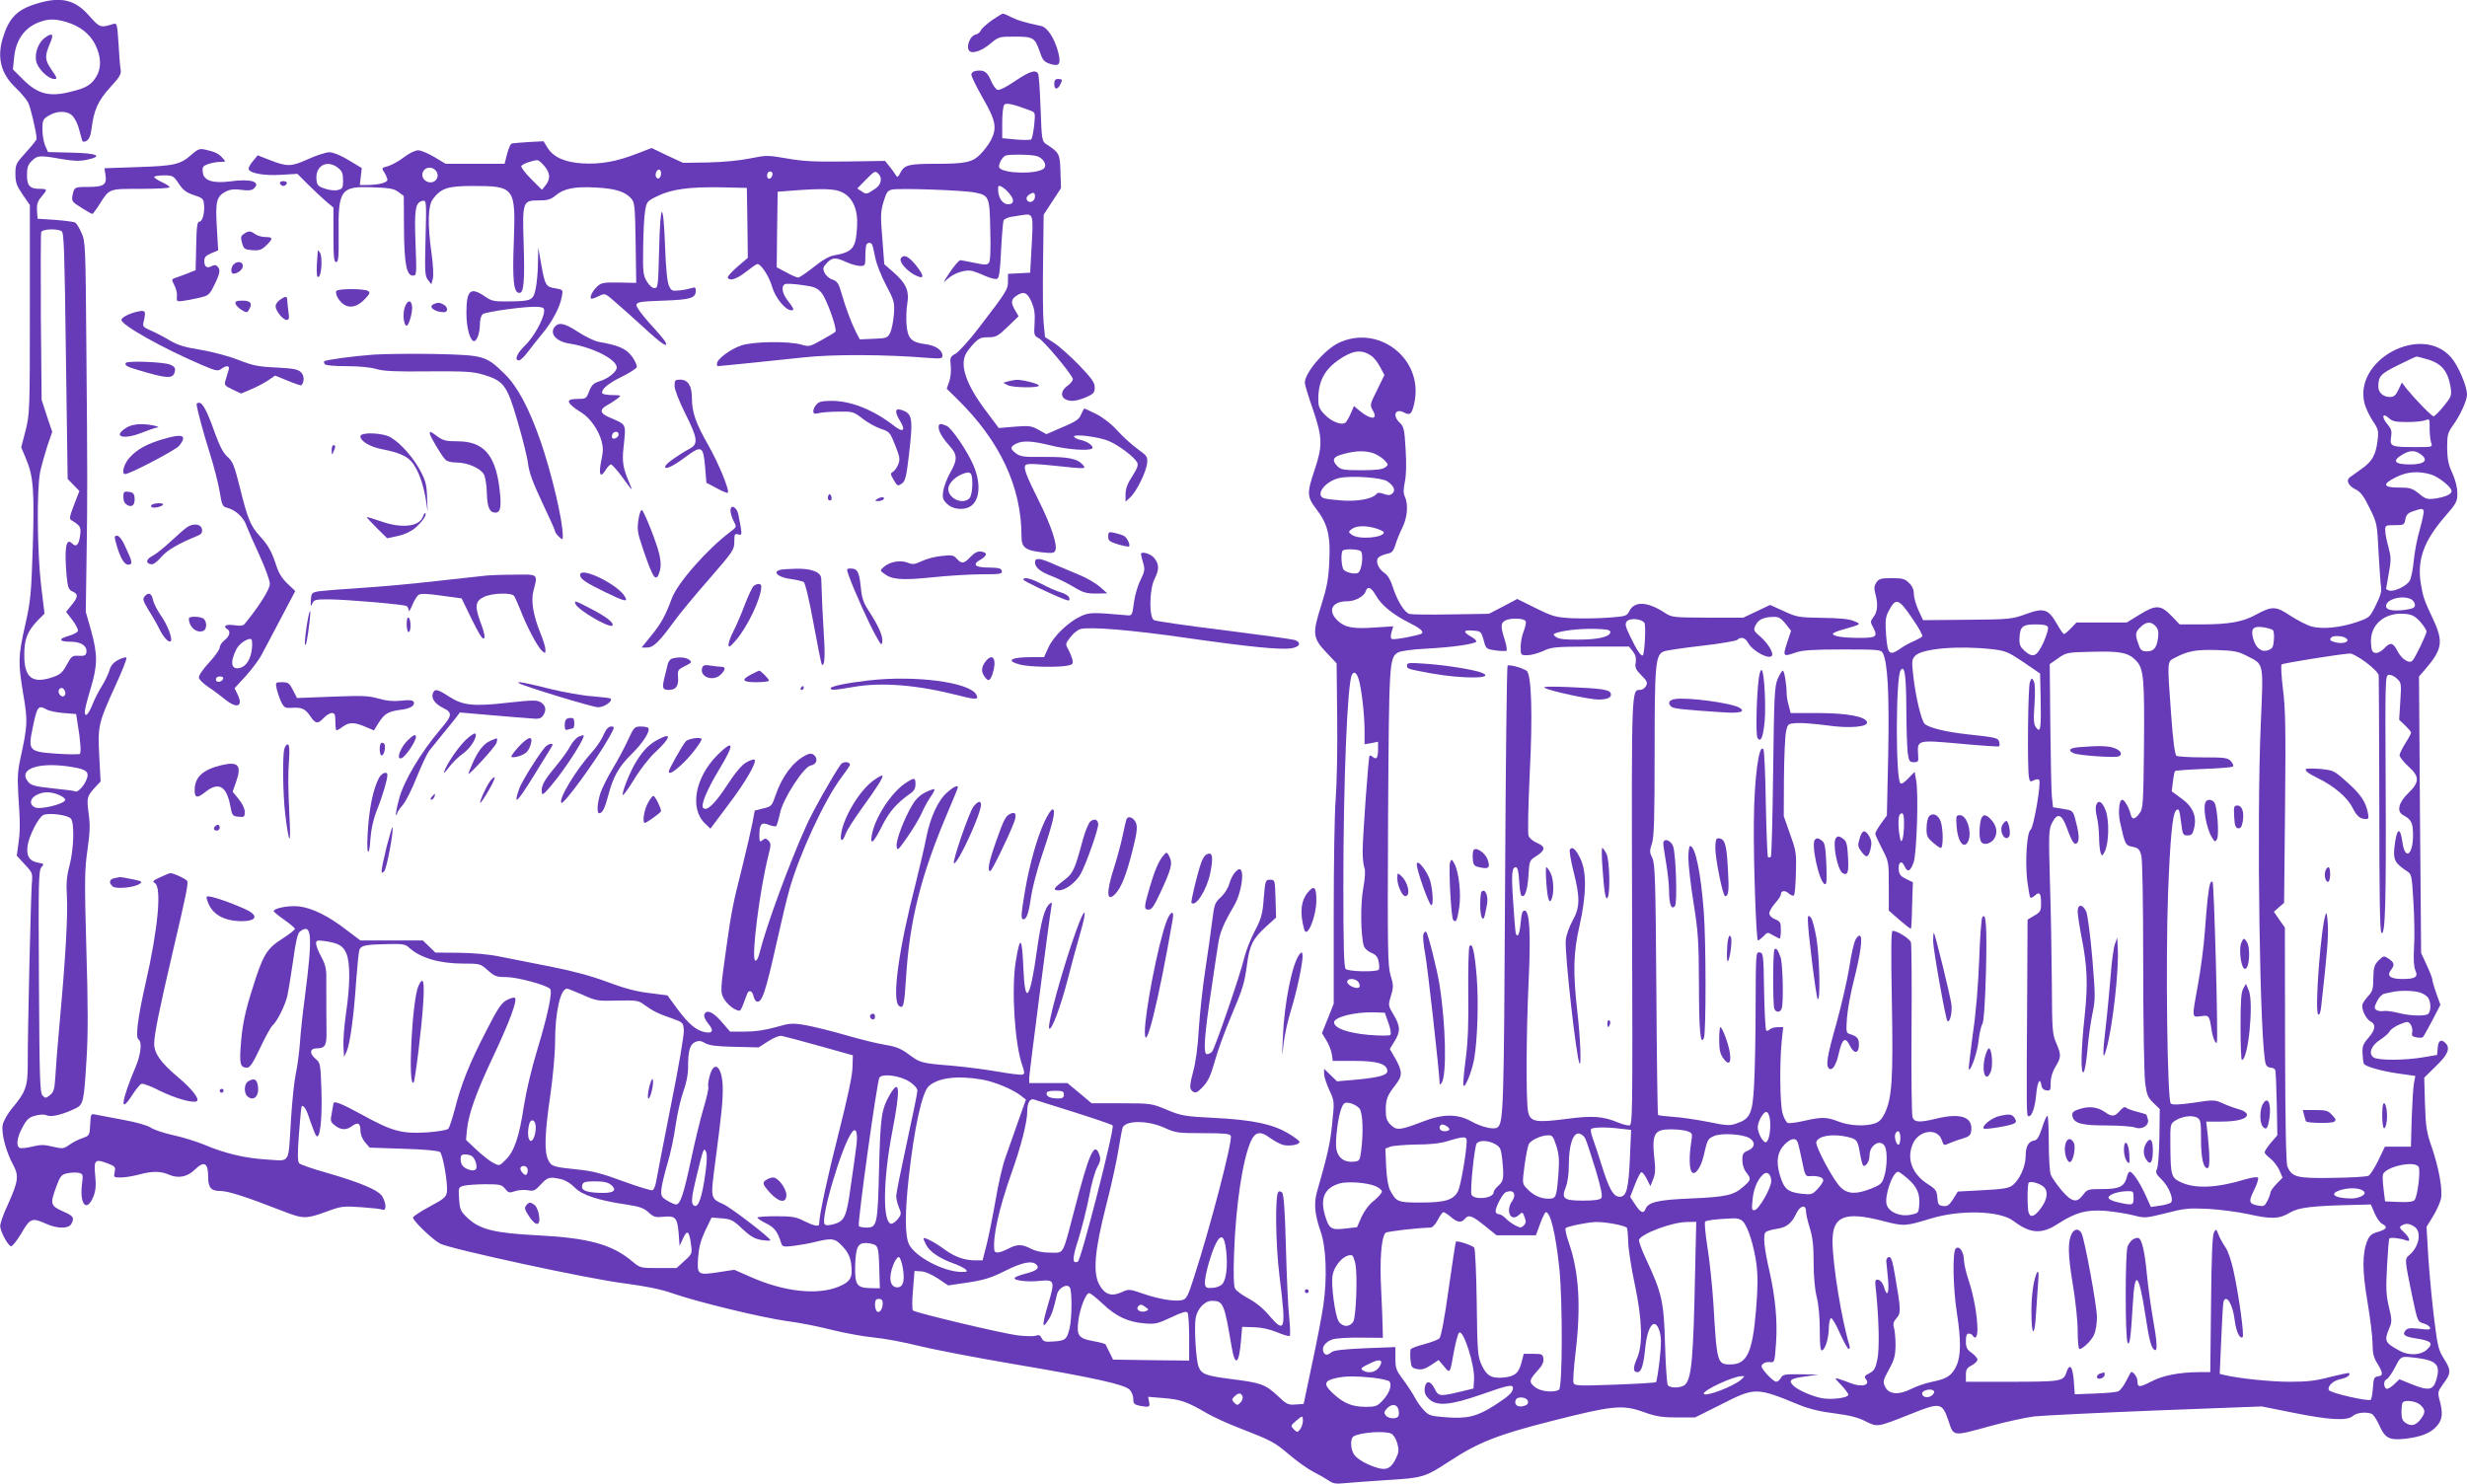 <?xml version="1.0" standalone="no"?>
<!DOCTYPE svg PUBLIC "-//W3C//DTD SVG 20010904//EN"
 "http://www.w3.org/TR/2001/REC-SVG-20010904/DTD/svg10.dtd">
<svg version="1.0" xmlns="http://www.w3.org/2000/svg"
 width="1280pt" height="770pt" viewBox="0 0 1280 770"
 preserveAspectRatio="xMidYMid meet">
<g transform="translate(0,770) scale(0.1,-0.1)"
fill="#673ab7" stroke="none">
<path d="M187 7680 c-100 -31 -141 -74 -173 -179 -30 -101 -9 -184 67 -256 27
-26 56 -60 65 -77 13 -25 44 -159 44 -189 0 -5 -25 -36 -55 -69 -52 -57 -55
-63 -55 -112 0 -45 6 -61 37 -107 l38 -55 0 -540 c0 -527 -1 -543 -22 -629
l-23 -88 26 -62 c37 -88 43 -162 34 -460 -8 -240 -11 -274 -39 -399 -37 -164
-38 -194 -10 -362 24 -139 22 -161 -16 -336 -13 -59 -15 -99 -10 -185 10 -144
10 -188 0 -257 l-8 -58 41 -45 c41 -43 42 -46 37 -102 -5 -67 -22 -776 -21
-933 0 -118 -10 -146 -83 -233 -22 -27 -43 -64 -47 -84 -8 -43 17 -138 53
-205 32 -59 29 -86 -26 -208 -23 -49 -41 -100 -40 -113 1 -27 39 -99 56 -104
6 -2 30 28 53 66 46 80 56 84 129 51 57 -26 117 -27 131 -1 17 33 12 41 -45
66 -64 29 -66 37 -32 130 20 53 25 60 57 67 19 4 46 5 58 2 23 -5 24 -8 17
-62 -12 -105 26 -144 60 -60 12 31 14 57 9 108 -8 81 -1 88 62 64 42 -16 44
-19 39 -46 -6 -27 -5 -28 32 -28 21 0 63 7 93 15 71 19 112 19 158 -1 48 -20
94 -11 132 26 49 48 70 37 70 -36 0 -57 15 -74 63 -74 41 0 134 -30 326 -105
106 -41 118 -41 231 0 70 26 82 27 173 21 54 -4 104 -9 112 -13 20 -7 20 29 0
66 -17 34 -109 73 -295 127 -69 19 -130 41 -137 47 -9 9 -10 45 -2 152 6 77
12 142 14 144 10 10 26 -16 45 -77 13 -37 26 -71 31 -76 19 -21 31 83 27 228
-5 148 -5 150 -32 173 -32 27 -28 53 6 53 44 0 53 15 52 82 -1 60 -1 167 -1
288 1 41 -6 68 -26 105 -15 27 -27 58 -27 69 0 16 5 18 43 13 72 -10 97 -24
114 -64 21 -50 20 -165 -2 -313 -9 -63 -15 -140 -13 -170 l3 -55 14 30 c17 39
37 183 49 365 6 80 13 152 17 162 9 22 32 27 142 29 82 2 96 0 115 -18 59 -54
158 -83 282 -83 87 0 89 -1 127 -35 35 -31 45 -35 96 -35 54 0 205 -40 227
-61 14 -13 -11 -133 -65 -312 -30 -97 -58 -216 -71 -297 -24 -159 -49 -233
-94 -278 -33 -33 -33 -33 -65 -16 -18 9 -57 40 -87 68 l-54 51 5 55 c9 83 49
194 136 378 84 178 126 291 113 304 -4 4 -23 -1 -42 -11 -29 -15 -47 -43 -108
-162 -86 -166 -130 -277 -162 -404 -13 -49 -28 -95 -34 -102 -6 -7 -55 -15
-111 -19 -129 -8 -180 5 -337 92 -110 60 -147 74 -148 57 -1 -5 -5 -27 -9 -51
-8 -39 -6 -44 17 -62 29 -24 59 -25 86 -5 32 24 46 18 46 -19 0 -22 9 -45 24
-63 l24 -28 175 -6 c111 -3 181 -10 190 -17 15 -13 41 -161 36 -207 -4 -26
-15 -36 -88 -75 -47 -25 -86 -51 -88 -57 -5 -13 96 -111 140 -136 50 -27 768
-183 954 -206 112 -15 190 -30 249 -51 135 -47 467 -127 596 -145 65 -8 170
-29 235 -46 65 -16 162 -34 215 -39 54 -5 162 -25 240 -45 79 -19 303 -62 498
-95 407 -69 564 -104 591 -131 11 -11 19 -32 19 -48 0 -24 5 -29 31 -35 52
-10 57 -8 51 20 l-5 26 84 -7 c87 -7 121 -20 224 -80 33 -19 107 -53 165 -75
169 -66 181 -72 259 -138 41 -35 97 -75 125 -89 28 -14 64 -35 79 -45 24 -17
38 -19 85 -14 31 3 130 10 219 16 183 11 196 14 321 96 153 100 251 139 531
210 319 81 368 86 476 48 66 -24 97 -29 175 -29 l95 0 134 67 c177 90 183 90
404 -1 54 -22 111 -36 186 -45 77 -10 122 -21 160 -41 63 -31 59 -32 233 37
157 63 165 61 198 -36 27 -81 20 -80 216 -26 80 22 182 44 227 50 45 5 330 19
632 31 l550 21 160 -32 c187 -38 283 -44 312 -18 20 18 67 23 98 12 9 -4 27
-30 40 -60 30 -67 51 -78 132 -70 82 9 137 30 168 68 28 33 31 65 13 132 -11
42 -10 45 20 87 40 53 40 70 2 129 -27 42 -33 65 -49 196 -11 82 -24 225 -31
318 l-10 170 34 55 c19 31 37 72 41 91 9 49 -11 159 -47 265 -28 80 -32 106
-36 227 l-4 136 61 60 c62 59 76 93 49 120 -22 22 -37 13 -40 -25 l-3 -37 -70
-12 c-98 -17 -236 -17 -260 -1 -28 21 -12 62 35 92 21 14 44 33 49 44 6 10 29
26 53 36 40 16 43 16 56 -2 7 -10 10 -28 8 -39 -5 -18 0 -23 22 -27 15 -3 30
-2 33 1 4 4 26 43 49 87 l42 81 -21 59 c-12 33 -21 65 -21 72 0 7 -13 41 -29
75 l-29 63 -6 717 -5 718 28 32 c93 107 100 147 46 263 -49 104 -53 117 -65
189 -19 122 16 219 125 345 60 69 65 78 65 121 0 30 -10 69 -26 105 -21 44
-26 73 -27 131 0 68 3 78 31 118 37 51 72 128 72 158 0 45 -46 152 -83 194
-155 177 -509 -15 -448 -242 6 -22 25 -62 42 -88 29 -43 31 -52 25 -102 -9
-74 -28 -109 -83 -147 -25 -18 -52 -37 -60 -43 -23 -16 -8 -46 30 -64 24 -12
41 -33 71 -95 39 -79 40 -82 47 -230 5 -82 10 -163 13 -180 4 -22 -3 -48 -27
-95 -32 -65 -32 -65 -102 -89 -84 -28 -175 -37 -231 -22 -23 6 -71 31 -109 55
-77 52 -96 52 -181 6 -66 -37 -141 -50 -281 -50 l-114 0 -43 45 c-56 57 -80
58 -166 5 l-65 -40 -131 0 -130 0 -29 -30 c-16 -17 -32 -30 -36 -30 -4 0 -21
24 -37 53 -44 77 -67 85 -162 50 -72 -26 -83 -27 -303 -29 l-229 -2 -24 51
c-13 29 -24 67 -24 85 0 22 -8 41 -25 57 -21 21 -33 25 -89 25 -57 0 -67 -3
-81 -23 -11 -18 -12 -31 -5 -57 15 -53 12 -95 -9 -121 -17 -22 -17 -28 -5 -49
29 -53 21 -60 -65 -60 -87 0 -141 8 -141 21 0 5 26 16 58 24 90 26 91 26 52
42 -24 11 -76 16 -165 17 -123 2 -134 4 -200 35 l-71 32 -69 -33 -70 -33 -185
0 c-182 1 -186 1 -225 27 -87 56 -153 60 -180 9 -14 -28 -18 -29 -110 -36 -52
-4 -137 -5 -188 -3 -85 5 -99 8 -188 52 l-97 48 -73 -39 -74 -38 -194 -3
c-106 -2 -204 -1 -217 2 -27 7 -64 67 -89 144 -10 33 -26 59 -42 69 -31 21
-48 60 -32 79 6 7 26 16 44 20 27 5 34 12 45 47 7 23 23 63 36 89 26 51 32
121 13 161 -8 18 -8 39 0 76 7 33 9 95 4 169 -6 104 -9 118 -30 138 -41 38
-23 78 23 53 32 -17 41 -6 54 59 42 224 -190 401 -396 302 -73 -36 -174 -155
-174 -206 0 -10 19 -72 42 -138 50 -147 51 -188 9 -314 -41 -121 -40 -140 9
-204 59 -77 74 -138 67 -273 -4 -89 -12 -132 -42 -227 -47 -147 -44 -169 28
-245 l52 -55 3 -287 c2 -157 -2 -346 -8 -420 -6 -73 -10 -341 -10 -596 l0
-463 -30 -76 -31 -77 22 -36 c13 -20 25 -52 29 -72 l5 -36 110 0 c117 0 167
-14 173 -48 5 -25 -35 -37 -157 -49 l-104 -9 -33 32 -34 33 0 -26 c0 -14 12
-52 27 -84 27 -59 27 -59 15 -174 -10 -102 -23 -160 -79 -355 -17 -59 -11
-119 18 -202 30 -82 36 -245 15 -388 -9 -60 -36 -200 -60 -310 l-42 -200 -42
-3 c-38 -3 -47 1 -94 46 -63 59 -87 67 -240 86 -131 17 -154 25 -169 64 -14
34 -24 208 -15 254 9 48 47 88 84 88 59 0 64 -13 102 -237 18 -108 39 -93 49
32 l6 70 61 -2 c39 -1 81 -10 120 -26 32 -14 62 -22 66 -19 3 4 2 48 -3 97 -6
50 -13 213 -17 362 -5 191 -11 276 -20 285 -6 6 -15 8 -19 4 -18 -18 -15 -274
6 -441 35 -280 29 -298 -55 -200 -28 34 -70 68 -106 87 -32 17 -64 40 -70 52
-7 13 -9 74 -5 185 9 247 44 482 87 579 23 50 49 55 100 17 18 -13 47 -29 64
-35 33 -10 93 0 88 16 -1 5 -26 24 -55 41 -79 49 -186 72 -382 82 -160 8 -175
11 -250 42 -79 33 -82 34 -236 34 l-155 0 -63 53 -63 52 -99 0 -99 0 0 26 c0
23 103 820 115 888 4 24 3 27 -9 16 -26 -21 -45 -91 -66 -242 -35 -255 -62
-292 -70 -96 -7 168 -17 179 -40 38 -23 -146 -5 -428 34 -538 12 -34 13 -44 2
-48 -7 -3 -64 4 -127 15 -63 11 -170 25 -239 31 -161 13 -166 15 -225 59 -39
29 -65 40 -120 49 -39 6 -133 29 -208 51 -76 22 -170 45 -210 52 -66 11 -79
10 -152 -11 -53 -15 -106 -23 -158 -23 l-79 0 -45 52 c-44 51 -78 65 -89 36
-3 -8 6 -29 20 -46 31 -36 25 -53 -16 -45 -46 9 -85 42 -143 120 l-52 71 -94
12 c-67 8 -129 24 -216 57 -83 31 -178 57 -295 80 -95 19 -213 42 -263 52 -57
12 -136 19 -213 20 l-123 1 -32 31 -33 32 -162 0 -162 0 -73 55 c-94 73 -180
115 -249 122 -52 5 -128 -10 -128 -25 1 -4 25 -24 55 -45 30 -21 55 -42 55
-47 0 -5 -29 -28 -65 -51 -82 -52 -101 -83 -159 -271 -35 -112 -47 -173 -55
-260 -10 -119 -6 -138 31 -138 15 0 31 24 68 103 27 57 56 110 65 117 21 18
60 94 74 145 6 22 19 105 31 185 15 108 24 148 37 157 62 46 66 -21 24 -347
-11 -80 -22 -185 -25 -235 -4 -49 -13 -119 -21 -155 -8 -36 -19 -141 -25 -235
-15 -243 -1 -219 -123 -212 -116 7 -218 31 -327 77 -41 17 -115 40 -163 50
-49 11 -100 28 -115 39 -17 11 -74 28 -142 40 -63 12 -127 24 -142 27 -27 6
-27 5 -30 -51 -3 -57 -4 -58 -41 -71 -21 -7 -52 -23 -68 -35 -29 -20 -34 -21
-85 -9 -44 11 -64 11 -108 0 -29 -7 -59 -10 -65 -6 -19 12 -12 56 16 107 22
41 33 51 66 60 27 7 48 7 62 1 22 -10 83 5 150 38 37 19 41 36 54 255 8 122 8
283 -1 571 -10 359 -9 412 6 515 13 91 14 130 6 187 -11 81 -9 90 32 135 l30
32 -7 131 c-8 158 -5 171 82 362 36 78 63 146 59 150 -4 3 -24 -2 -44 -13 -25
-14 -38 -30 -44 -53 -5 -18 -22 -53 -37 -78 -16 -24 -39 -69 -51 -99 -22 -55
-40 -71 -40 -37 0 10 13 63 30 118 37 123 37 176 3 301 l-28 98 4 275 c5 330
5 411 -1 1105 -4 519 -5 542 -25 586 -11 26 -26 50 -33 54 -6 4 -53 10 -103
14 l-92 6 -3 41 c-2 32 2 48 22 72 33 38 33 42 -5 42 -54 0 -69 15 -69 71 0
40 5 55 25 74 28 29 41 30 153 10 64 -11 94 -12 133 -4 87 19 55 34 -80 37
l-122 3 -15 34 c-8 19 -14 57 -14 85 0 46 3 52 33 70 44 27 98 26 124 -2 12
-13 27 -43 33 -68 7 -25 14 -51 16 -58 3 -9 9 -10 23 -3 13 8 21 26 26 63 12
97 33 144 96 214 50 54 59 70 55 92 -3 15 -8 76 -11 135 -7 105 -8 109 -29
102 -64 -20 -69 -19 -124 44 -74 84 -148 101 -275 61z m157 -94 c72 -22 122
-61 151 -119 30 -61 32 -120 5 -164 -25 -42 -52 -59 -125 -77 -116 -31 -177
-16 -254 60 l-54 54 6 59 c9 99 59 165 145 191 41 13 74 11 126 -4z m-24
-1086 c12 -7 15 -104 22 -647 l9 -638 30 -31 31 -32 -28 -72 c-23 -61 -26 -73
-13 -80 47 -28 51 -35 44 -83 -7 -46 -20 -58 -42 -36 -31 31 -40 -28 -27 -173
6 -57 10 -68 30 -77 31 -14 30 -29 -5 -71 l-28 -35 33 -43 c18 -24 31 -49 28
-57 -3 -7 -25 -18 -49 -25 -56 -16 -49 -30 14 -30 53 0 86 -24 79 -57 -3 -14
-12 -18 -40 -16 -33 2 -37 -1 -62 -47 -23 -42 -34 -51 -76 -65 -103 -34 -145
-1 -144 118 0 81 16 121 70 178 l35 35 -17 140 c-21 172 -24 501 -6 594 8 36
25 97 38 137 l25 72 -28 83 -27 83 -4 429 c-1 236 -1 435 2 442 6 16 83 19
106 4z m6793 -645 c14 -8 35 -35 47 -58 l23 -43 -38 -78 c-38 -76 -38 -78 -22
-106 29 -49 -10 -50 -68 -2 l-30 25 -16 -37 c-9 -21 -21 -42 -27 -48 -17 -17
-71 2 -107 39 -30 31 -35 43 -35 82 0 101 38 165 133 221 57 33 95 35 140 5z
m5483 -20 c73 -21 106 -63 119 -145 6 -43 4 -48 -36 -98 -23 -28 -47 -52 -52
-52 -11 0 -93 85 -139 141 l-26 34 -18 -38 c-14 -29 -23 -37 -45 -37 -33 0
-59 23 -59 53 0 55 11 67 102 112 50 25 93 45 97 45 4 0 30 -7 57 -15z m-109
-325 c40 0 82 4 96 9 23 9 24 8 23 -42 0 -29 4 -62 8 -74 8 -23 7 -23 -80 -23
-127 0 -135 3 -128 51 5 32 2 43 -20 69 -31 37 -24 61 8 31 18 -17 35 -21 93
-21z m-5366 -160 c19 -6 46 -22 60 -36 24 -25 24 -26 5 -40 -14 -10 -50 -14
-123 -14 -90 0 -106 3 -123 20 -29 29 -25 47 13 59 68 21 119 25 168 11z
m5437 -6 c45 -31 23 -54 -53 -54 -80 0 -96 18 -42 50 39 24 65 25 95 4z m55
-106 c40 -12 107 -66 107 -86 0 -17 -33 -31 -85 -39 -41 -5 -50 -3 -85 26 -35
28 -46 31 -104 31 -83 0 -87 18 -14 54 57 29 116 33 181 14z m-5416 -35 c35
-23 46 -48 27 -64 -12 -10 -22 -10 -44 -2 -22 8 -32 8 -40 -2 -20 -24 -98 -38
-178 -32 -42 3 -85 8 -94 12 -46 18 10 90 83 105 62 13 217 2 246 -17z m5378
-152 c3 -5 -6 -48 -19 -95 -14 -47 -28 -120 -32 -163 -4 -43 -13 -90 -20 -104
-14 -29 -84 -62 -109 -53 -8 3 -15 7 -15 8 0 0 7 36 14 80 13 69 12 85 -1 135
-9 31 -17 70 -17 86 -1 29 0 30 49 30 47 0 50 1 55 30 4 23 13 33 40 42 44 15
48 15 55 4z m-5435 -93 c22 -7 40 -16 40 -20 0 -29 -132 -39 -166 -13 -19 15
-19 15 0 30 24 18 73 19 126 3z m-81 -117 c17 -11 8 -100 -12 -113 -14 -9 -56
-1 -74 14 -13 11 -18 90 -6 101 9 10 76 8 92 -2z m80 -231 c27 -49 87 -98 168
-139 60 -30 81 -47 70 -58 -10 -9 -140 -34 -154 -29 -8 4 -9 14 -3 36 l9 30
-93 -6 c-116 -8 -156 -1 -195 35 -55 52 -31 101 50 101 39 0 86 25 94 50 10
31 29 24 54 -20z m5372 -20 c10 -6 19 -19 19 -29 0 -15 -11 -20 -55 -26 -62
-7 -95 0 -95 20 0 36 86 59 131 35z m-2589 -99 c32 -46 55 -88 52 -93 -3 -4
-22 -15 -42 -24 -20 -8 -54 -26 -74 -41 -55 -37 -64 -29 -72 71 -5 70 -3 93
10 119 40 78 53 75 126 -32z m2636 -18 c17 -20 32 -42 32 -50 0 -14 -55 -129
-72 -150 -16 -20 -57 6 -79 49 -23 45 -37 47 -69 13 -14 -15 -33 -25 -45 -23
-16 2 -21 12 -23 48 -8 99 73 167 183 154 30 -3 48 -13 73 -41z m-3294 -9 l29
-37 -21 -63 c-23 -72 -21 -73 48 -49 32 11 90 15 241 15 183 0 199 -1 208 -19
25 -46 34 -211 28 -524 l-7 -319 -30 -41 c-16 -22 -30 -46 -30 -53 0 -6 16
-41 35 -78 35 -67 35 -69 35 -194 l0 -127 56 -49 c30 -26 57 -47 59 -45 2 2 5
57 6 123 l4 118 -35 17 c-26 12 -36 23 -38 45 -5 41 14 56 29 22 16 -35 31
-29 48 20 16 47 26 357 13 424 l-8 45 -33 -34 c-20 -21 -35 -31 -41 -25 -25
25 -24 547 1 585 21 32 29 -21 30 -196 0 -99 4 -202 7 -230 6 -45 10 -50 32
-50 23 0 25 3 22 40 -5 76 -4 76 218 56 107 -10 198 -16 202 -14 3 1 4 12 1
23 -6 21 -12 23 -168 40 -108 12 -190 32 -217 52 -19 14 -51 150 -63 269 -6
59 -5 69 13 87 37 37 225 53 401 33 67 -8 81 -14 160 -67 l86 -59 3 -134 c3
-152 -1 -177 -24 -146 -12 16 -14 40 -8 121 4 65 3 108 -4 120 -10 18 -11 17
-20 -6 -10 -26 -14 -442 -5 -492 4 -24 7 -27 25 -17 11 6 24 7 28 2 12 -12
-28 -246 -44 -258 -20 -15 -29 -162 -18 -263 6 -46 13 -86 16 -89 3 -4 14 1
24 10 24 22 32 13 32 -40 0 -39 -3 -46 -35 -64 l-35 -21 -2 -394 c-4 -614 -4
-624 7 -626 17 -3 34 45 40 115 6 65 20 89 27 45 2 -15 11 -24 26 -26 20 -3
22 1 22 40 0 28 9 57 25 83 30 49 30 61 4 122 -20 45 -22 66 -23 308 -1 143
-5 382 -10 530 -7 251 -6 272 11 305 28 55 51 47 78 -29 27 -74 41 -93 55 -71
10 16 5 56 -14 125 -11 38 -14 40 -63 48 l-51 8 -6 57 c-3 31 -6 199 -8 371
l-3 315 43 30 c43 30 47 31 175 34 148 4 190 -4 230 -46 40 -41 44 -93 41
-452 -3 -287 -5 -317 -22 -339 -26 -35 -40 -37 -48 -4 -8 33 -31 73 -43 73
-16 0 -22 -67 -11 -117 26 -117 28 -120 65 -127 29 -6 36 -12 45 -44 6 -23 10
-237 10 -572 0 -294 5 -568 10 -608 8 -63 14 -77 43 -105 l33 -32 -2 -146 c-1
-81 -7 -156 -13 -166 -8 -17 -4 -26 25 -54 37 -36 64 -103 48 -119 -5 -5 -31
-13 -57 -16 l-47 -7 -29 64 c-30 65 -66 119 -81 119 -4 0 -11 -11 -14 -25 -13
-52 -39 -65 -126 -65 -77 0 -80 -1 -102 -30 -32 -44 -58 -39 -112 24 -25 30
-50 66 -56 81 -5 14 -10 89 -10 166 0 76 -3 139 -7 139 -5 0 -17 -28 -28 -63
-15 -46 -25 -63 -40 -65 -31 -5 -45 -31 -45 -82 0 -54 -33 -125 -70 -152 -19
-14 -54 -19 -153 -24 l-129 -7 -24 -39 c-21 -32 -30 -39 -52 -36 -24 3 -27 8
-30 43 -3 36 -8 44 -47 69 -83 52 -114 131 -81 209 30 73 129 87 151 21 9 -28
12 -29 35 -18 14 6 45 18 70 25 39 12 45 18 48 44 7 70 -57 91 -183 60 -87
-21 -112 -19 -122 8 -4 12 -7 217 -5 455 2 238 0 441 -3 452 -6 19 -71 60 -95
60 -8 0 -9 -107 -4 -372 7 -398 1 -494 -37 -575 -14 -29 -29 -45 -51 -52 -48
-17 -132 -13 -188 9 -61 24 -87 25 -179 4 -39 -9 -77 -14 -85 -11 -8 3 -20 25
-27 49 -14 49 -16 255 -5 371 l8 77 -29 0 c-16 0 -34 -5 -41 -12 -6 -6 -15 -9
-18 -5 -4 4 -9 96 -11 204 -3 189 -4 198 -23 201 -20 3 -20 -3 -21 -280 0
-156 -4 -340 -8 -410 -8 -146 -20 -173 -89 -197 -37 -13 -50 -13 -152 8 -62
12 -144 24 -183 26 -38 3 -72 7 -74 9 -3 2 -7 296 -9 653 -4 569 -7 652 -21
681 -14 28 -15 37 -2 75 11 33 14 129 14 472 0 461 4 507 48 525 12 5 100 18
196 29 96 11 179 25 185 31 18 18 42 11 56 -16 24 -43 110 -89 124 -66 9 15
-23 66 -61 99 -34 29 -36 33 -25 57 14 31 42 44 92 45 29 1 40 -6 64 -35z
m-1348 12 c3 -7 -2 -30 -10 -51 -9 -21 -16 -57 -16 -81 0 -43 0 -44 34 -44 19
0 56 10 83 22 44 21 63 22 246 23 l199 0 20 -25 c14 -18 18 -34 15 -57 -5 -27
0 -38 29 -67 30 -30 34 -38 24 -56 -6 -11 -19 -20 -30 -20 -45 0 -45 17 -42
-1152 3 -1088 3 -1108 -16 -1108 -11 0 -36 7 -56 15 -78 33 -134 37 -268 19
-162 -21 -190 -16 -200 41 -11 63 -9 407 3 665 12 255 6 375 -21 375 -11 0
-16 -16 -20 -63 -3 -34 -9 -63 -15 -65 -12 -2 -12 -3 -24 175 -10 143 -7 178
14 178 9 0 14 -22 17 -69 2 -39 7 -73 11 -77 17 -18 32 23 37 99 5 82 5 82 43
106 46 30 47 48 2 67 -20 8 -40 25 -44 37 -5 13 -2 149 6 322 16 313 9 519
-17 535 -25 16 -90 33 -98 26 -4 -4 -10 -524 -13 -1154 -6 -1156 -8 -1223 -41
-1243 -20 -12 -81 3 -134 32 -71 40 -147 40 -252 -1 -117 -45 -136 -47 -166
-17 -21 21 -26 36 -26 77 0 56 8 76 51 131 36 46 36 69 0 134 l-30 52 24 39
c32 51 31 79 -4 138 -29 48 -29 50 -14 99 14 46 13 56 -2 106 -15 51 -16 128
-13 821 5 808 6 826 51 854 14 8 68 16 145 20 139 7 262 25 262 38 0 5 -13 17
-30 26 -41 24 -37 34 12 30 41 -3 43 -4 56 -50 12 -46 13 -46 63 -53 28 -4 53
-4 56 -1 3 3 -1 29 -10 57 -21 65 -21 86 1 98 26 16 102 14 108 -3z m616 -8
c9 -13 1 -158 -8 -168 -9 -8 -33 29 -66 98 -25 52 -28 65 -17 78 15 19 77 13
91 -8z m2653 -18 c13 -15 16 -30 12 -60 -7 -52 -22 -70 -58 -70 -22 0 -32 6
-39 25 -23 61 -23 73 4 99 30 31 57 33 81 6z m-559 -5 c3 -8 -8 -44 -24 -80
-35 -73 -53 -81 -98 -42 -21 19 -27 32 -26 61 2 65 15 76 83 76 43 0 61 -4 65
-15z m1167 -15 c5 -4 7 -27 5 -51 -3 -37 -7 -45 -30 -53 -35 -12 -64 11 -78
62 -13 50 1 65 54 57 23 -4 45 -10 49 -15z m-3438 -10 c0 -24 -62 -39 -166
-39 -67 -1 -101 3 -115 13 -16 12 -16 15 -4 20 40 15 123 24 200 23 68 -2 85
-5 85 -17z m3815 -30 c26 -16 -3 -32 -44 -25 -35 7 -43 15 -29 28 9 10 56 8
73 -3z m-515 -92 c93 -48 89 -26 75 -355 -22 -507 -5 -1669 26 -1765 3 -10 14
-18 25 -18 11 0 22 -6 24 -12 3 -7 6 -86 8 -176 l3 -163 -33 -38 c-18 -22 -33
-44 -33 -50 0 -6 13 -20 29 -32 16 -12 37 -39 47 -60 l17 -40 -31 -32 c-18
-18 -32 -39 -32 -45 0 -7 -7 -27 -16 -44 -14 -27 -19 -29 -47 -24 -49 10 -52
19 -22 80 15 30 24 59 21 65 -4 5 -29 2 -64 -8 -151 -46 -265 -51 -340 -14
-46 22 -50 37 -51 184 -1 115 -1 117 25 134 34 22 86 30 113 16 19 -11 21 -20
21 -114 0 -99 13 -152 35 -148 11 1 11 63 0 169 l-8 72 75 0 c88 0 140 15 136
38 -2 9 -19 20 -38 25 -19 5 -57 18 -83 30 -47 21 -51 21 -155 5 -79 -11 -110
-12 -119 -4 -18 17 -27 740 -14 1091 11 286 23 411 41 429 15 15 18 5 27 -64
7 -61 10 -65 33 -65 21 0 27 7 34 37 15 62 -6 112 -66 155 l-50 37 6 49 c3 27
8 52 11 56 4 3 71 8 150 11 79 3 147 8 151 13 4 4 -1 16 -11 27 -16 18 -31 20
-144 20 -69 0 -132 4 -138 8 -9 6 -18 75 -28 213 -21 286 -21 275 18 295 67
36 111 44 217 41 90 -3 112 -7 155 -29z m621 -35 c37 -28 65 -56 66 -68 1 -11
2 -313 3 -672 0 -473 3 -655 11 -663 20 -20 25 158 22 760 -3 551 -2 575 15
578 11 2 30 -6 43 -19 23 -21 24 -26 18 -118 l-6 -96 31 -29 c17 -17 31 -33
31 -38 0 -4 -13 -29 -30 -55 -16 -26 -30 -54 -30 -62 0 -8 20 -34 45 -57 32
-29 45 -49 45 -68 0 -20 -13 -41 -45 -72 -51 -49 -61 -95 -26 -114 42 -22 51
-40 51 -104 0 -104 -42 -132 -55 -36 -12 87 -31 73 -42 -31 -6 -61 4 -79 66
-120 24 -15 25 -23 33 -160 5 -79 7 -185 3 -236 -3 -62 -1 -100 7 -118 16 -35
0 -45 -68 -45 -61 0 -82 16 -59 46 21 27 18 39 -11 59 -26 17 -27 16 -53 -9
-22 -23 -26 -35 -27 -91 0 -55 -4 -69 -26 -93 -14 -15 -27 -34 -30 -43 -8 -22
17 -76 41 -89 30 -15 26 -44 -11 -86 -27 -31 -32 -44 -30 -81 1 -24 4 -48 7
-53 9 -15 96 -39 182 -51 l85 -12 -7 -36 c-4 -20 -9 -102 -12 -184 l-4 -147
-68 0 -67 0 -34 -71 c-19 -39 -42 -75 -51 -80 -10 -5 -93 -10 -186 -11 -186
-3 -212 3 -235 60 -7 18 -11 227 -12 633 l-1 606 -29 41 -28 41 26 23 27 23 5
495 c4 403 2 517 -11 615 -8 66 -11 123 -7 127 7 7 302 54 355 57 10 1 48 -20
83 -46z m-5227 -86 c15 -45 31 -185 31 -271 l0 -68 35 6 35 7 0 -39 c0 -45 -8
-56 -27 -40 -7 6 -15 9 -17 7 -6 -6 -36 -426 -36 -497 0 -34 4 -71 9 -84 6
-15 4 -54 -6 -108 -15 -83 -13 -243 3 -298 4 -13 21 -29 39 -36 24 -10 34 -22
38 -46 4 -18 4 -36 1 -41 -8 -14 -158 -11 -172 3 -9 9 -12 118 -12 428 0 555
21 1061 45 1100 11 18 23 10 34 -23z m-6712 -63 c9 -23 -11 -38 -26 -20 -13
16 -7 36 10 36 5 0 12 -7 16 -16z m-94 -96 c12 -7 51 -15 87 -18 l65 -5 7 -45
c16 -95 20 -157 12 -162 -5 -3 -58 -3 -117 1 -147 10 -152 15 -128 132 24 116
29 122 74 97z m131 -298 c80 -13 93 -27 71 -74 -16 -33 -46 -61 -56 -52 -2 2
-53 9 -114 15 -92 10 -113 15 -128 33 -58 68 54 107 227 78z m-68 -145 c20 -8
34 -20 32 -27 -7 -21 -129 -50 -155 -38 -32 13 -29 46 5 64 35 19 74 20 118 1z
m62 -123 c19 -24 15 -158 -7 -242 -15 -56 -18 -93 -14 -159 6 -95 -7 -325 -37
-651 -11 -118 -21 -248 -23 -289 -4 -63 -8 -77 -27 -93 -21 -17 -25 -18 -39
-3 -14 14 -16 83 -19 591 -3 520 -2 577 13 594 15 17 14 18 -19 24 -44 8 -60
35 -53 87 7 51 57 149 82 160 30 13 128 0 143 -19z m9511 -29 c0 -32 -4 -67
-8 -78 -7 -16 -9 -14 -14 14 -9 43 -9 106 0 114 16 17 23 3 22 -50z m-2829
-822 c6 -12 6 -22 1 -25 -15 -10 -61 12 -61 29 0 22 47 19 60 -4z m-4027 -63
c69 -31 77 -33 180 -30 100 2 110 1 140 -22 44 -32 72 -46 142 -70 59 -21 60
-22 63 -62 2 -22 -28 -198 -67 -390 -38 -192 -72 -368 -76 -392 -4 -24 -12
-45 -19 -48 -7 -3 -75 18 -152 46 -107 40 -161 54 -234 61 -133 14 -138 16
-155 49 -22 42 -19 138 10 335 14 98 25 217 25 280 0 153 28 275 62 275 5 0
42 -15 81 -32z m9536 11 c17 -6 36 -19 41 -29 16 -29 12 -77 -6 -84 -26 -10
-96 -6 -150 8 -29 7 -62 12 -75 10 -13 -3 -31 0 -39 5 -12 9 -12 14 3 45 10
21 26 37 39 40 13 3 32 7 43 9 40 9 113 7 144 -4z m-5355 -157 c11 -31 15 -57
10 -62 -5 -5 -53 -5 -113 0 -107 10 -173 33 -179 62 -6 29 102 57 203 55 l60
-2 19 -53z m-2954 -119 l175 -49 -2 -65 c-1 -43 -27 -162 -72 -340 -57 -223
-101 -427 -101 -471 0 -15 -30 -8 -78 16 -40 21 -62 25 -144 25 -54 0 -98 -3
-98 -7 0 -4 20 -18 45 -30 43 -21 60 -43 79 -105 5 -16 13 -18 63 -12 32 4 83
13 114 21 87 21 102 19 142 -25 26 -28 38 -53 43 -87 10 -72 -2 -95 -66 -121
-111 -45 -283 -26 -458 52 l-82 36 -79 -12 c-111 -17 -115 -15 -109 74 4 54
13 89 37 141 l33 68 54 -4 c48 -4 59 -10 106 -55 41 -38 63 -51 97 -57 24 -4
46 -5 48 -2 7 7 -200 167 -243 187 -68 31 -68 28 -44 211 34 259 40 319 40
388 0 111 -43 155 -67 70 -7 -25 -11 -51 -8 -58 3 -8 -8 -57 -24 -110 -16 -54
-46 -176 -66 -272 -38 -177 -55 -230 -78 -230 -6 0 -27 9 -45 20 -31 19 -34
24 -30 63 3 23 17 83 32 132 15 50 34 139 42 200 9 60 27 138 40 173 15 41 24
85 24 122 0 87 9 120 37 133 19 8 30 7 52 -6 21 -12 59 -17 153 -19 l124 -3
50 32 c27 18 58 30 69 28 11 -2 99 -25 195 -52z m469 -186 c25 -16 41 -35 41
-47 0 -10 -25 -132 -55 -270 -30 -138 -55 -262 -55 -276 0 -14 6 -40 14 -59
13 -31 13 -36 -5 -60 -11 -14 -27 -25 -34 -25 -46 0 -44 226 4 475 44 228 40
284 -13 193 -43 -76 -48 -112 -55 -383 -7 -291 -10 -305 -66 -305 -18 0 -36 4
-39 8 -8 14 95 756 107 771 18 22 109 9 156 -22z m371 12 c67 -10 167 -52 209
-86 l24 -19 -41 -115 c-22 -63 -51 -146 -65 -185 -15 -39 -38 -140 -52 -225
-15 -85 -36 -189 -47 -232 l-20 -77 -37 0 c-56 0 -105 17 -158 55 -48 36 -105
66 -111 60 -2 -2 4 -17 13 -34 18 -36 70 -71 140 -96 28 -10 57 -24 65 -32 12
-11 9 -13 -21 -13 -92 0 -242 79 -273 144 -21 44 -21 165 -1 346 29 261 69
442 104 474 48 43 144 56 271 35z m430 -79 c0 -15 -7 -20 -29 -20 -39 0 -61 9
-61 26 0 10 13 14 45 14 38 0 45 -3 45 -20z m50 -90 c107 -34 199 -65 203 -70
12 -11 -164 -701 -181 -707 -30 -12 -29 17 4 119 18 59 43 158 55 220 11 62
30 130 42 151 16 29 19 43 11 65 -25 72 -52 13 -130 -288 -63 -240 -52 -220
-124 -220 -41 0 -74 7 -100 20 -49 25 -71 25 -120 0 -45 -23 -69 -25 -71 -7
-8 72 23 211 87 394 53 148 84 271 84 329 0 41 14 65 34 59 6 -2 99 -32 206
-65z m1483 19 c18 -23 22 -121 9 -224 -7 -48 -8 -50 -40 -53 -46 -5 -80 20
-88 64 -8 42 9 178 28 218 10 24 16 27 42 22 17 -3 39 -16 49 -27z m2130 -56
c7 -48 -4 -115 -20 -120 -14 -5 -43 47 -43 77 0 29 28 80 44 80 8 0 16 -15 19
-37z m-6405 -27 c7 -32 -8 -86 -23 -86 -16 0 -20 45 -9 88 7 26 27 24 32 -2z
m3266 -19 c55 -25 68 -27 198 -27 111 0 140 -3 144 -14 10 -26 -107 -476 -192
-737 -30 -94 -38 -110 -60 -115 -37 -9 -119 4 -203 33 -72 25 -74 25 -113 7
-50 -22 -85 -12 -112 36 -37 62 -27 178 32 410 28 107 57 242 66 299 9 57 19
108 22 113 23 36 133 34 218 -5z m1476 -7 c0 -6 -11 -10 -25 -10 -23 0 -34 18
-19 33 9 8 44 -11 44 -23z m889 3 l54 -6 -6 -141 c-7 -165 -18 -206 -53 -206
-33 0 -55 39 -94 164 -17 56 -38 118 -46 139 -8 21 -12 43 -9 48 7 10 76 12
154 2z m-3968 -106 c-5 -40 -17 -126 -27 -192 -21 -156 -32 -181 -84 -196 -27
-8 -44 -9 -51 -2 -25 25 92 419 143 480 22 27 31 -13 19 -90z m4315 93 c26
-10 26 -12 18 -63 -11 -71 -9 -136 5 -150 17 -17 47 26 61 88 19 84 21 86 55
101 40 16 148 9 183 -12 31 -20 28 -49 -8 -64 -26 -11 -30 -18 -30 -50 0 -22
8 -48 20 -63 27 -34 26 -40 -15 -75 -49 -44 -89 -53 -275 -61 -170 -7 -219
-19 -233 -56 -10 -24 -25 -18 -53 25 l-26 39 24 62 c13 34 28 64 34 66 5 2 18
-14 28 -34 l19 -38 14 35 c11 25 13 52 8 95 -16 143 -4 165 86 165 32 0 70 -5
85 -10z m1104 -35 c0 -19 -4 -35 -10 -35 -12 0 -24 45 -15 59 13 22 25 10 25
-24z m-1634 -5 c7 -14 30 -86 53 -160 29 -98 37 -138 29 -147 -7 -9 -38 -13
-93 -13 -102 0 -115 10 -91 70 10 25 16 70 16 120 0 98 22 163 53 158 12 -2
27 -14 33 -28z m-151 -36 c14 -45 16 -74 11 -143 -10 -127 -12 -131 -53 -131
-40 0 -79 18 -111 53 -24 25 -24 26 -12 119 7 51 17 101 22 111 11 21 63 45
99 46 23 1 28 -5 44 -55z m1509 47 c51 -12 55 -17 67 -89 6 -34 14 -62 18 -62
16 0 31 26 31 54 0 55 57 89 80 47 13 -26 12 -106 -4 -156 -10 -35 -18 -43
-66 -62 -77 -31 -122 -30 -159 5 -37 34 -135 217 -127 237 12 32 84 43 160 26z
m-1974 -23 c-1 -57 -31 -231 -45 -259 -24 -46 -67 -59 -194 -59 -119 0 -126 3
-158 63 -11 21 -18 65 -21 124 l-4 93 26 10 c15 5 75 10 134 11 72 0 127 6
167 19 83 25 95 24 95 -2z m1717 -5 c4 -9 14 -53 23 -97 15 -76 18 -81 41 -79
38 3 69 -6 69 -21 0 -8 -13 -28 -29 -45 -28 -30 -32 -31 -87 -25 -70 9 -88 25
-110 99 -20 71 -12 118 26 157 32 32 58 36 67 11z m-1569 -10 c26 -15 30 -24
36 -76 10 -99 8 -115 -19 -139 -14 -12 -25 -27 -25 -34 0 -32 -97 -43 -115
-14 -9 15 15 253 27 267 15 18 61 16 96 -4z m-4097 -142 c-17 -130 -37 -191
-60 -177 -16 10 -14 39 9 136 39 161 41 166 52 146 7 -13 7 -46 -1 -105z
m-1214 81 c19 -12 33 -58 21 -70 -7 -7 -19 -7 -37 -1 -30 12 -41 26 -41 57 0
16 6 22 23 22 12 0 27 -4 34 -8z m10101 -55 c13 -15 -4 -153 -20 -174 -7 -9
-34 -12 -82 -10 l-71 3 -8 64 c-4 35 -6 69 -3 76 15 40 159 72 184 41z m-9813
-7 c4 -6 4 -18 1 -27 -5 -12 -9 -13 -21 -3 -8 7 -15 19 -15 26 0 16 26 19 35
4z m6455 -69 c0 -35 -63 -145 -85 -150 -16 -3 -17 3 -12 52 5 56 24 103 53
131 21 22 44 4 44 -33z m707 14 c49 -42 65 -78 61 -136 -3 -43 -4 -44 -43 -52
-53 -12 -111 11 -125 49 -16 41 29 174 59 174 4 0 26 -16 48 -35z m-6985 -4
c22 -5 51 -23 70 -43 37 -39 125 -68 273 -89 64 -10 86 -18 110 -40 26 -24 36
-27 75 -23 64 7 74 -4 81 -83 l5 -68 18 39 c21 47 32 39 41 -29 7 -50 6 -52
-34 -88 l-41 -37 -94 0 c-93 0 -94 0 -137 36 -105 87 -223 120 -490 134 -221
11 -299 30 -362 89 -37 35 -41 43 -45 99 -4 60 -4 61 24 69 16 4 67 8 112 8
76 0 86 -2 103 -24 17 -21 22 -22 51 -12 17 6 47 8 66 5 31 -6 38 -3 68 30 35
38 46 41 106 27z m258 -29 c32 -26 17 -42 -39 -42 -74 0 -111 10 -111 30 0 26
9 30 71 30 40 0 63 -5 79 -18z m3967 -7 c18 -8 33 -20 33 -28 0 -7 -19 -29
-41 -47 -26 -20 -50 -53 -65 -85 l-23 -53 -61 -7 c-74 -9 -85 -1 -106 71 -25
88 -1 140 76 163 42 12 141 5 187 -14z m3466 -3 c25 -22 21 -64 -13 -110 -32
-44 -54 -53 -64 -26 -8 21 -8 149 0 157 10 10 56 -3 77 -21z m1662 -24 c17
-16 -25 -38 -69 -37 -91 2 -115 27 -44 46 45 12 96 8 113 -9z m-4409 -13 c3
-8 -1 -24 -10 -37 -36 -51 -8 -111 34 -73 19 17 20 17 30 -10 9 -23 8 -32 -4
-44 -13 -13 -19 -13 -43 0 -15 7 -38 24 -50 36 -12 13 -29 23 -38 23 -8 0 -15
7 -15 15 0 23 37 92 52 98 24 10 39 7 44 -8z m3214 -20 c0 -40 -3 -41 -80 -24
-31 7 -50 16 -50 25 0 15 48 32 98 33 30 1 32 -1 32 -34z m1250 -79 c10 -25
28 -50 39 -56 31 -16 26 -28 -20 -42 -33 -9 -45 -19 -56 -46 -27 -66 -27 -157
1 -319 14 -84 26 -181 26 -215 0 -49 5 -72 25 -103 30 -50 31 -63 3 -67 -20
-3 -23 -10 -26 -58 -2 -30 -7 -58 -11 -63 -11 -11 -212 35 -218 50 -8 21 24
50 62 57 31 6 53 22 43 31 -2 2 -46 -7 -98 -20 -74 -20 -119 -25 -209 -25
-100 0 -263 17 -340 35 l-24 6 8 181 c4 100 9 187 12 195 15 39 48 -16 58 -99
7 -58 27 -99 41 -86 9 9 -20 218 -47 342 -11 52 -29 105 -43 125 -14 20 -30
50 -36 66 -11 29 -12 29 -23 10 -8 -14 -13 -129 -15 -372 l-4 -353 -57 0
c-106 -1 -189 -17 -250 -49 -62 -32 -71 -31 -71 4 0 21 -26 53 -34 44 -2 -2
-13 -23 -25 -46 -11 -23 -29 -46 -39 -52 -9 -5 -64 -10 -122 -12 l-105 -4 -5
69 c-6 78 -22 95 -39 43 -15 -45 -28 -47 -303 -47 l-218 0 0 35 c0 28 5 37 30
50 17 9 30 22 30 30 0 7 -13 23 -30 35 -25 18 -30 28 -30 61 0 27 4 39 14 39
8 0 18 -4 21 -10 14 -22 25 -8 25 33 -1 71 -19 172 -45 251 -14 41 -25 89 -25
108 -1 43 -25 77 -43 59 -17 -17 -14 -201 6 -332 22 -141 22 -223 -2 -276 -24
-51 -49 -68 -126 -83 -33 -7 -82 -23 -108 -37 -66 -33 -117 -29 -136 11 -13
27 -11 33 20 90 28 51 33 71 34 126 0 36 -4 76 -8 90 -6 20 -3 32 13 50 24 27
23 43 -8 223 -13 76 -20 97 -32 94 -8 -1 -14 -12 -13 -22 1 -11 5 -53 9 -92 7
-76 -5 -98 -21 -41 -6 20 -18 34 -29 37 -18 3 -19 -2 -12 -60 15 -151 18 -295
7 -352 -10 -48 -17 -60 -42 -73 -24 -12 -28 -18 -19 -29 28 -33 -21 -46 -81
-21 -19 7 -45 17 -59 21 -23 7 -22 4 13 -32 20 -21 37 -44 37 -50 0 -16 -81
-27 -133 -19 -48 8 -123 40 -149 63 -32 29 -21 40 55 50 l72 10 -92 2 c-83 1
-93 -1 -103 -19 -6 -11 -17 -20 -24 -20 -15 0 -76 64 -76 80 0 14 23 25 46 22
21 -3 22 2 29 100 8 113 -4 238 -34 371 -28 121 -35 192 -19 204 7 6 34 13 59
17 49 7 76 29 100 81 18 39 49 46 49 12 0 -14 9 -54 20 -89 15 -47 20 -92 20
-178 0 -71 6 -140 16 -180 10 -39 16 -108 16 -173 0 -77 3 -107 12 -104 17 5
35 66 35 120 1 26 6 47 12 47 6 0 27 -36 46 -80 20 -44 40 -80 45 -80 5 0 7 8
4 18 -40 129 -87 417 -88 540 -1 132 63 158 263 106 108 -28 115 -27 244 12
154 48 361 42 431 -11 88 -67 147 -71 232 -15 92 59 147 74 245 67 45 -4 110
-14 145 -23 62 -16 64 -15 170 11 97 25 117 27 222 22 63 -4 155 -16 204 -27
121 -27 161 -26 216 7 47 28 116 36 343 41 l78 2 19 -44z m-4792 -21 c34 -29
54 -31 72 -10 20 24 37 18 103 -35 l62 -50 102 0 102 0 22 60 c12 33 25 60 30
60 24 0 51 -114 70 -295 17 -172 16 -615 -2 -626 -26 -17 -95 -10 -123 12 -34
27 -33 37 9 84 26 27 35 46 33 64 -3 24 -7 26 -53 26 l-49 0 -11 -42 c-14 -57
-34 -75 -93 -81 -64 -6 -89 9 -115 66 -20 44 -22 67 -25 322 -2 151 -8 280
-13 286 -10 12 -88 38 -95 31 -2 -2 -19 -113 -38 -247 -21 -152 -39 -247 -48
-255 -7 -7 -42 -20 -78 -30 -36 -9 -67 -21 -70 -25 -3 -5 -4 -29 -2 -53 4 -41
6 -45 35 -51 23 -5 40 0 71 20 l40 27 28 -33 c32 -39 31 -40 52 79 9 47 20 89
26 95 22 22 84 -171 78 -246 l-3 -43 -70 -17 c-104 -25 -113 -24 -132 17 -21
43 -47 43 -51 0 -2 -23 4 -37 23 -55 41 -38 110 -32 271 24 139 49 164 54 164
33 0 -22 -22 -42 -98 -91 -90 -57 -141 -69 -252 -60 -77 6 -87 9 -113 37 -16
17 -37 47 -47 67 -10 19 -37 60 -59 90 -37 49 -41 60 -41 112 l0 58 -157 -6
c-112 -5 -163 -11 -174 -20 -21 -18 -35 -18 -43 2 -9 25 11 51 48 64 19 6 85
10 148 9 l113 -1 -1 48 c0 27 -4 119 -8 204 -8 152 1 271 23 293 7 7 159 25
233 27 10 0 26 17 38 40 11 22 24 40 29 40 5 0 23 -11 39 -25z m1516 -24 c26
-28 56 -125 69 -218 8 -64 8 -121 -2 -241 -18 -221 -47 -282 -133 -282 -68 0
-70 6 -88 315 -6 94 -20 226 -31 294 -11 69 -16 128 -12 132 7 7 53 13 144 17
24 1 41 -4 53 -17z m-668 -12 c32 -6 62 -15 65 -20 3 -5 6 -39 7 -76 1 -36 16
-134 34 -217 39 -186 43 -315 11 -386 -21 -48 -20 -70 3 -70 20 0 31 35 40
121 11 122 51 169 75 90 9 -31 9 -65 0 -148 -7 -59 -15 -111 -19 -115 -4 -3
-100 -9 -214 -13 -187 -7 -208 -6 -214 9 -3 9 1 76 10 150 30 248 19 428 -36
583 -12 35 -18 66 -15 70 10 10 115 31 158 32 19 1 62 -4 95 -10z m419 -251
c-9 -447 -18 -550 -52 -583 -18 -18 -79 -20 -90 -2 -4 6 -11 102 -14 212 -6
222 -16 265 -100 445 -22 46 -37 90 -35 97 13 32 173 92 249 92 l48 1 -6 -262z
m3733 236 c38 -26 24 -104 -28 -147 -24 -20 -24 -20 17 -219 26 -123 27 -126
56 -135 17 -4 32 -14 35 -22 4 -11 -7 -12 -55 -6 -49 5 -62 4 -73 -10 -17 -21
-3 -31 55 -40 82 -13 93 -25 56 -59 -31 -28 -91 -31 -137 -7 -80 43 -85 52
-58 117 15 35 15 44 -1 112 -15 61 -16 97 -10 210 4 75 9 141 12 145 5 8 57 2
89 -10 23 -9 16 16 -13 43 -23 21 -25 27 -13 34 22 14 43 12 68 -6z m-6166
-124 c9 -86 0 -155 -23 -176 -10 -9 -33 -17 -51 -17 -27 -2 -34 2 -36 20 -4
29 22 129 49 194 31 71 52 64 61 -21z m-1819 28 c13 -10 17 -34 19 -118 l3
-105 -48 1 c-71 1 -82 16 -80 114 3 98 13 120 56 120 18 0 41 -6 50 -12z
m2490 -99 c11 -62 3 -269 -11 -296 -8 -14 -22 -23 -37 -23 -14 0 -31 9 -39 23
-19 28 -41 192 -32 239 10 57 65 113 101 104 5 -1 13 -22 18 -47z m-2349 -17
c12 -68 2 -102 -28 -102 -39 0 -48 51 -20 120 9 23 22 39 28 37 6 -2 15 -26
20 -55z m695 14 c15 -18 -2 -31 -62 -46 -26 -7 -50 -16 -52 -21 -9 -13 63 -22
125 -16 82 9 85 2 49 -118 -33 -110 -33 -138 0 -85 20 32 28 58 45 133 8 34
52 59 67 36 12 -20 11 -161 -2 -214 -14 -56 -22 -62 -84 -66 -42 -3 -51 -1
-60 17 -8 16 -15 19 -32 13 -11 -4 -54 -3 -95 2 -83 11 -529 117 -541 129 -5
4 -5 52 0 106 l8 99 33 -2 c20 0 56 -16 88 -37 l54 -36 102 15 c84 13 120 24
192 60 91 46 144 56 165 31z m342 -201 c68 -65 131 -95 216 -102 56 -5 69 -2
139 31 60 28 79 34 86 24 4 -7 8 -66 8 -131 l0 -117 -197 2 -198 3 -17 35
c-10 19 -19 38 -21 43 -1 4 -30 12 -65 18 -76 14 -87 28 -77 106 8 64 39 143
56 143 7 0 38 -25 70 -55z m-1141 3 c0 -30 -15 -52 -29 -44 -6 4 -11 20 -11
37 0 22 5 29 20 29 14 0 20 -7 20 -22z m1364 -21 c17 -12 17 -14 2 -20 -28
-11 -57 8 -39 26 9 10 17 9 37 -6z m6636 -270 c66 -14 81 -40 61 -106 -16 -55
-40 -59 -125 -25 l-67 27 -29 -28 c-16 -15 -33 -24 -39 -21 -15 10 -14 43 2
49 8 3 27 30 43 61 27 52 31 56 64 55 19 -1 60 -6 90 -12z m-5424 -41 c-17
-27 -57 -35 -85 -17 -15 10 -9 15 49 42 43 20 59 9 36 -25z m-32 -55 c43 -5
82 -14 86 -20 13 -21 -2 -61 -35 -97 -29 -31 -37 -34 -89 -34 -69 0 -111 17
-165 65 -58 53 -54 71 19 86 48 9 92 9 184 0z m1911 -9 c-39 -36 -195 -95
-195 -73 0 18 151 89 195 90 19 1 19 1 0 -17z m998 -59 c10 -10 -13 -33 -34
-33 -24 0 -35 20 -18 31 17 10 43 12 52 2z m-3586 -29 c3 -8 -2 -23 -11 -32
-15 -15 -17 -15 -32 -1 -14 15 -14 18 1 33 21 20 34 20 42 0z m1481 -26 c2
-12 -5 -19 -23 -24 -31 -8 -50 7 -41 31 8 22 60 16 64 -7z m4630 -18 c26 -25
27 -38 6 -68 -25 -37 -52 -46 -80 -27 -19 12 -24 24 -24 59 0 23 3 46 7 49 14
15 70 6 91 -13z m-5302 -24 c3 -14 3 -30 -1 -35 -9 -16 -51 -13 -65 4 -10 13
-10 19 5 35 25 28 53 25 61 -4z m-496 -59 c0 -13 -6 -32 -14 -43 -14 -18 -15
-18 -33 -1 -17 18 -17 19 10 43 35 30 37 30 37 1z m460 -67 c11 -6 24 -28 30
-50 9 -33 8 -47 -6 -75 -24 -52 -48 -65 -92 -53 -55 15 -109 45 -126 70 -19
26 -21 84 -4 94 35 22 166 31 198 14z"/>
<path d="M234 7505 c-33 -23 -54 -76 -47 -119 6 -40 62 -96 96 -96 15 0 13 7
-15 47 -36 53 -37 70 -9 137 22 49 14 59 -25 31z"/>
<path d="M9126 4184 c-13 -98 -17 -299 -7 -314 17 -24 29 3 37 89 7 81 -2 251
-15 264 -5 4 -11 -13 -15 -39z"/>
<path d="M9224 4178 c-17 -39 -19 -84 -24 -480 -3 -240 -8 -440 -12 -444 -5
-4 -11 -4 -15 -1 -3 4 -8 127 -11 275 -2 147 -8 274 -12 282 -23 41 -48 -147
-50 -365 -3 -206 12 -625 21 -625 4 0 17 10 29 22 20 21 21 22 49 5 16 -9 32
-17 35 -17 3 0 6 20 6 44 0 39 -3 45 -30 56 -18 7 -30 20 -30 31 0 10 14 34
30 52 17 19 30 39 30 45 0 21 21 24 41 6 10 -9 22 -14 27 -10 4 4 9 56 10 115
3 101 2 114 -30 202 l-33 94 1 200 c1 110 6 218 11 240 9 39 10 40 55 43 25 2
96 -4 157 -12 116 -17 216 -8 208 17 -9 29 -100 46 -249 47 l-147 0 -10 38
c-6 20 -11 49 -11 63 0 46 -12 119 -20 119 -4 0 -16 -19 -26 -42z"/>
<path d="M8693 4073 c-34 -4 -43 -23 -20 -41 11 -9 64 -15 263 -28 91 -7 126
3 87 25 -47 24 -261 53 -330 44z"/>
<path d="M10788 3823 c-50 -4 -61 -16 -30 -31 22 -12 212 -25 234 -17 24 9 12
32 -24 44 -30 11 -80 12 -180 4z"/>
<path d="M10875 3520 c-3 -10 -1 -36 4 -57 6 -21 11 -67 12 -103 0 -36 4 -74
8 -85 7 -19 8 -18 21 5 22 42 25 163 5 215 -18 47 -39 58 -50 25z"/>
<path d="M10009 3464 c-7 -8 -13 -35 -13 -60 -1 -39 3 -50 32 -75 18 -16 37
-29 42 -29 13 0 13 99 -1 138 -12 34 -42 47 -60 26z"/>
<path d="M10152 3410 c5 -71 33 -114 55 -84 29 40 2 144 -38 144 -20 0 -21 -4
-17 -60z"/>
<path d="M10276 3439 c-8 -44 -7 -91 3 -107 13 -21 54 -10 70 19 17 30 10 66
-19 97 -29 31 -46 28 -54 -9z"/>
<path d="M10389 3419 c-18 -35 16 -91 36 -58 9 14 -3 79 -15 79 -5 0 -14 -10
-21 -21z"/>
<path d="M9649 3350 c-11 -37 -10 -43 8 -68 27 -36 36 -34 48 11 7 30 6 45 -5
65 -23 40 -38 37 -51 -8z"/>
<path d="M9527 3353 c-22 -21 6 -168 34 -184 27 -14 32 5 27 92 -3 55 -8 74
-23 85 -21 16 -29 17 -38 7z"/>
<path d="M8900 3300 c0 -58 39 -250 51 -250 18 0 21 28 14 146 -7 126 -16 154
-51 154 -10 0 -14 -13 -14 -50z"/>
<path d="M9417 3343 c-22 -21 22 -221 51 -231 10 -3 11 20 8 104 -4 88 -8 111
-22 121 -20 15 -28 16 -37 6z"/>
<path d="M8630 3323 c0 -10 7 -56 15 -103 8 -47 15 -112 15 -145 0 -69 13
-100 31 -75 12 17 5 254 -9 305 -10 35 -52 50 -52 18z"/>
<path d="M8760 3248 c0 -35 12 -139 27 -233 24 -150 27 -199 28 -420 0 -243 8
-326 26 -280 11 29 11 498 -1 655 -15 201 -44 340 -71 340 -5 0 -9 -28 -9 -62z"/>
<path d="M10780 2970 c0 -16 9 -76 20 -132 30 -153 34 -244 16 -412 -19 -176
-21 -305 -5 -289 6 6 15 59 20 119 5 60 17 144 26 186 15 73 15 91 -1 285 -10
115 -24 223 -31 241 -18 41 -45 43 -45 2z"/>
<path d="M9380 2925 c0 -57 43 -400 51 -409 15 -17 10 213 -6 314 -9 52 -22
102 -30 110 -13 12 -15 11 -15 -15z"/>
<path d="M10285 2940 c-5 -8 -12 -107 -16 -220 -5 -130 -16 -271 -33 -385 -13
-99 -23 -181 -21 -184 11 -10 46 93 51 151 4 34 12 72 19 83 8 14 14 99 19
265 6 237 1 322 -19 290z"/>
<path d="M10030 2817 c0 -42 65 -406 74 -415 13 -12 26 45 21 86 -7 49 -84
364 -91 371 -2 2 -4 -16 -4 -42z"/>
<path d="M8967 2829 c-8 -28 -9 -125 -2 -117 11 11 24 111 16 125 -6 12 -9 11
-14 -8z"/>
<path d="M9627 2823 c-8 -15 -23 -80 -32 -143 -10 -63 -40 -193 -66 -288 -50
-176 -58 -225 -37 -238 16 -10 36 21 49 82 17 74 33 86 56 40 22 -47 48 -45
48 3 0 33 -8 43 -49 56 -17 5 -18 13 -13 83 3 42 19 129 35 192 35 137 47 225
33 234 -6 4 -17 -6 -24 -21z"/>
<path d="M10973 2800 c-7 -19 -17 -93 -22 -165 -6 -71 -17 -192 -26 -268 -17
-141 -15 -180 4 -110 32 112 66 411 59 523 l-3 55 -12 -35z"/>
<path d="M9207 2774 c-9 -9 -9 -286 -1 -308 8 -21 30 -21 38 0 11 27 6 230 -5
265 -14 40 -23 52 -32 43z"/>
<path d="M8920 2304 c0 -51 5 -73 21 -95 28 -40 43 -27 34 30 -7 46 -39 131
-49 131 -3 0 -6 -30 -6 -66z"/>
<path d="M10300 2219 c-21 -78 3 -144 29 -80 13 31 6 121 -10 121 -4 0 -13
-18 -19 -41z"/>
<path d="M10800 1948 c-45 -12 -53 -21 -46 -45 11 -33 51 -43 176 -43 65 0
131 -5 146 -10 37 -15 78 11 68 43 -3 12 -7 23 -8 24 -1 1 -24 8 -51 15 -28 7
-53 17 -56 22 -4 5 -17 -3 -30 -18 -27 -31 -41 -32 -77 -7 -35 25 -78 32 -122
19z"/>
<path d="M10374 1909 c-40 -9 -94 -52 -81 -65 7 -7 140 15 159 27 10 6 10 13
2 26 -14 22 -27 24 -80 12z"/>
<path d="M10715 1757 c-7 -34 8 -87 24 -87 17 0 33 77 21 100 -16 30 -38 24
-45 -13z"/>
<path d="M11142 1777 c-22 -26 -25 -67 -7 -93 22 -34 35 -17 35 48 0 49 -11
66 -28 45z"/>
<path d="M11020 1733 c0 -22 7 -48 15 -59 14 -17 15 -15 13 35 -3 65 -28 86
-28 24z"/>
<path d="M7300 4247 c0 -18 2 -18 125 -41 166 -30 344 -28 261 4 -43 16 -186
39 -291 46 -84 6 -95 5 -95 -9z"/>
<path d="M8015 4130 c34 -17 234 -60 278 -60 49 0 72 12 64 33 -7 19 -52 25
-222 32 -97 4 -134 2 -120 -5z"/>
<path d="M7644 3286 c-3 -8 -4 -29 -2 -47 3 -29 7 -34 38 -40 44 -10 53 -1 39
39 -13 39 -66 72 -75 48z"/>
<path d="M8145 3291 c-3 -6 5 -57 19 -112 35 -138 34 -188 -5 -257 -16 -29
-33 -75 -35 -100 -7 -61 56 -625 72 -641 9 -10 3 141 -12 269 -23 205 -21 304
11 445 37 164 38 283 4 351 -24 49 -42 64 -54 45z"/>
<path d="M8314 3203 c9 -133 17 -178 27 -161 15 24 10 196 -6 228 -9 17 -18
30 -22 30 -3 0 -3 -44 1 -97z"/>
<path d="M7524 3227 c-9 -25 5 -290 16 -301 15 -15 20 -4 31 64 11 70 -1 183
-25 229 -13 23 -15 24 -22 8z"/>
<path d="M7351 3215 c-1 -29 63 -210 75 -212 12 -3 9 71 -5 125 -14 50 -70
120 -70 87z"/>
<path d="M8023 3121 c6 -87 16 -117 28 -85 13 33 10 104 -6 134 -9 17 -18 30
-22 30 -3 0 -3 -36 0 -79z"/>
<path d="M7250 3141 c0 -35 25 -91 41 -91 30 0 16 72 -22 106 -18 16 -19 16
-19 -15z"/>
<path d="M7687 3073 c-4 -3 -7 -35 -7 -69 0 -64 15 -95 25 -49 3 14 7 36 10
50 9 45 -9 88 -28 68z"/>
<path d="M7385 2851 c-3 -12 1 -56 9 -98 12 -59 74 -615 76 -678 0 -5 5 -2 11
8 26 45 20 304 -12 507 -13 82 -59 262 -69 274 -5 4 -11 -1 -15 -13z"/>
<path d="M7624 2789 c-4 -8 -7 -113 -6 -235 2 -160 -1 -255 -13 -347 -9 -70
-15 -133 -12 -139 7 -20 45 74 56 139 17 99 23 292 13 423 -11 135 -23 183
-38 159z"/>
<path d="M8340 2391 c0 -25 6 -27 13 -6 4 8 2 17 -3 20 -6 4 -10 -3 -10 -14z"/>
<path d="M11447 3543 c-21 -21 -1 -140 31 -191 14 -22 16 -22 25 -6 12 22 1
172 -14 190 -12 15 -31 18 -42 7z"/>
<path d="M11592 3463 c2 -45 7 -59 20 -61 12 -2 19 6 24 32 9 51 -2 86 -27 86
-18 0 -20 -5 -17 -57z"/>
<path d="M11467 3114 c-9 -30 -16 -98 -27 -245 -5 -74 -21 -197 -35 -273 -33
-182 -34 -175 14 -169 43 6 44 5 56 -72 6 -40 21 -74 27 -65 8 10 -14 825 -22
834 -4 4 -10 0 -13 -10z"/>
<path d="M11629 2808 c-14 -31 -2 -129 17 -135 25 -8 33 111 10 142 -14 19
-15 19 -27 -7z"/>
<path d="M11639 2570 c-11 -19 -14 -67 -14 -197 0 -95 3 -173 7 -173 33 0 62
295 36 360 l-15 35 -14 -25z"/>
<path d="M11739 1968 c-15 -29 -15 -94 1 -113 18 -22 27 -11 35 44 11 78 -10
118 -36 69z"/>
<path d="M11964 3709 c-5 -9 12 -22 66 -49 81 -40 149 -98 175 -149 23 -47 40
-61 72 -61 12 0 14 7 9 31 -11 59 -38 98 -108 160 -68 61 -71 62 -140 69 -38
3 -71 3 -74 -1z"/>
<path d="M12065 3180 c-8 -25 3 -62 16 -55 12 8 12 75 0 75 -5 0 -13 -9 -16
-20z"/>
<path d="M12068 2960 c-25 -56 -60 -511 -40 -524 7 -4 13 13 16 46 31 278 37
353 34 418 -2 41 -6 68 -10 60z"/>
<path d="M12367 1974 c-10 -10 -9 -122 2 -128 5 -3 11 11 14 32 7 42 -4 108
-16 96z"/>
<path d="M11955 1913 c4 -16 8 -30 10 -32 9 -9 132 -11 145 -2 12 8 11 14 -10
35 -20 23 -32 26 -88 26 l-64 0 7 -27z"/>
<path d="M3371 2069 c-7 -26 -11 -55 -9 -65 6 -25 30 60 26 89 -2 16 -7 8 -17
-24z"/>
<path d="M3978 1579 c-25 -14 -23 -24 18 -69 46 -50 84 -55 84 -11 0 34 -43
91 -68 91 -10 0 -25 -5 -34 -11z"/>
<path d="M2730 1445 c-10 -12 -8 -22 14 -55 36 -55 61 -54 53 2 -3 23 -14 48
-23 55 -23 17 -29 16 -44 -2z"/>
<path d="M10750 1300 c-22 -42 -21 -107 4 -260 15 -88 26 -194 26 -247 0 -51
4 -93 9 -93 18 0 64 45 77 76 8 19 14 58 14 88 0 60 -64 405 -80 437 -14 25
-36 24 -50 -1z"/>
<path d="M11067 1269 c-10 -6 -23 -23 -28 -37 -13 -33 -13 -476 0 -499 11 -20
17 30 27 200 10 182 31 165 65 -55 20 -132 30 -172 48 -183 16 -9 14 38 -9
166 -11 63 -25 165 -31 228 -11 116 -26 182 -44 187 -5 2 -18 -1 -28 -7z"/>
<path d="M10565 1088 c-16 -44 -25 -115 -25 -193 0 -133 17 -139 24 -9 4 60 9
133 11 162 5 49 0 68 -10 40z"/>
<path d="M10898 573 c-10 -2 -18 -10 -18 -18 0 -8 7 -11 20 -8 11 3 20 12 20
19 0 8 -1 13 -2 13 -2 -1 -11 -3 -20 -6z"/>
<path d="M5145 7594 c-27 -20 -53 -43 -56 -52 -3 -9 -16 -19 -29 -22 -24 -6
-45 -52 -35 -77 9 -26 60 -13 109 27 48 40 49 40 131 40 96 0 105 -5 130 -79
14 -42 22 -52 52 -62 49 -16 59 -3 44 58 -18 72 -57 132 -89 138 -87 19 -119
28 -153 45 -21 11 -42 20 -46 19 -4 0 -30 -16 -58 -35z"/>
<path d="M5063 7332 c-14 -2 -23 -10 -23 -20 0 -9 27 -64 60 -122 67 -116 74
-154 41 -218 -10 -20 -35 -53 -55 -73 -42 -42 -77 -49 -237 -49 -132 0 -156
-6 -176 -44 -15 -28 -17 -29 -27 -12 -6 10 -21 31 -33 45 l-21 26 -204 -3
c-161 -2 -224 1 -306 16 -99 17 -106 17 -190 0 -53 -11 -138 -19 -217 -21
l-131 -2 -82 38 -81 39 -78 -30 c-106 -41 -188 -55 -280 -50 -93 6 -151 32
-182 81 l-21 34 -77 -4 c-43 -3 -83 -6 -88 -8 -6 -1 -17 -26 -24 -54 l-13 -51
-153 0 -153 0 -58 35 c-32 19 -70 35 -84 35 -16 0 -47 -15 -74 -36 -26 -20
-63 -40 -82 -46 -35 -9 -35 -10 -20 -33 9 -14 16 -31 16 -38 0 -15 -48 -27
-109 -27 l-34 0 5 44 5 44 -68 41 c-41 25 -81 41 -100 41 -17 0 -67 -16 -111
-36 -89 -40 -107 -40 -202 -3 l-59 23 -23 -28 c-13 -15 -24 -33 -24 -41 0 -23
77 -38 169 -32 l84 5 57 -57 c31 -31 73 -70 93 -87 l37 -31 0 -142 c0 -115 3
-141 14 -141 12 0 14 26 13 148 -3 228 11 247 179 240 85 -3 108 -7 131 -24
l28 -21 1 -164 c1 -185 13 -249 46 -249 20 0 20 3 14 168 -7 178 -1 213 38
220 18 4 19 -5 14 -193 -5 -177 -3 -199 13 -218 l17 -22 8 30 c4 17 1 74 -7
130 -21 151 -19 247 7 282 43 57 77 68 209 68 215 0 221 -8 211 -287 -8 -204
-1 -268 29 -268 23 0 28 63 22 256 -7 220 -5 224 80 224 44 0 61 5 85 25 43
37 100 48 208 42 102 -5 153 -21 185 -57 18 -20 20 -39 23 -230 l3 -208 -89 2
c-82 1 -93 -1 -115 -22 -26 -25 -42 -62 -26 -62 6 0 23 7 39 15 28 14 30 14
83 -33 30 -26 98 -86 150 -134 91 -84 129 -109 108 -70 -5 9 -41 52 -81 95
-41 46 -70 86 -68 95 3 15 23 18 139 22 143 5 169 13 169 52 0 17 -4 19 -22
13 -13 -4 -41 -10 -64 -12 -36 -4 -41 -2 -53 24 -9 18 -16 89 -20 198 -9 248
-25 246 -31 -5 -5 -195 -6 -205 -24 -205 -12 0 -28 14 -40 35 -19 31 -21 50
-19 175 1 77 5 163 10 190 8 48 10 51 63 77 73 36 166 49 330 46 l135 -3 3
-182 2 -181 -55 -47 c-30 -26 -52 -51 -49 -56 11 -19 47 -7 95 31 28 22 54 40
59 40 19 0 61 -65 76 -118 17 -58 69 -122 100 -122 17 0 14 7 -23 56 -26 35
-30 72 -9 80 8 3 47 1 87 -5 63 -8 78 -14 101 -40 26 -29 82 -186 73 -202 -3
-4 -35 -23 -71 -43 -62 -35 -67 -36 -107 -24 -67 19 -253 16 -312 -5 -56 -19
-125 -71 -125 -93 0 -8 1 -14 3 -14 11 0 332 33 452 46 148 16 423 15 638 -3
67 -5 77 -4 77 11 0 29 -35 53 -88 60 -72 9 -92 29 -98 96 -3 30 -2 80 3 111
12 70 -5 108 -72 167 l-47 41 -10 133 c-10 116 -9 140 6 190 14 48 21 59 43
64 33 9 374 -3 431 -15 74 -15 77 -21 80 -197 3 -103 0 -159 -7 -168 -9 -11
-22 -11 -74 0 -34 7 -67 13 -74 14 -7 0 -31 -28 -54 -62 -38 -57 -39 -60 -12
-35 32 30 94 50 128 41 11 -3 41 -14 67 -26 25 -11 53 -18 61 -15 11 4 16 38
21 147 4 78 10 148 13 156 3 7 21 16 41 19 21 3 48 8 62 10 50 7 52 0 43 -156
l-8 -144 -57 -3 -58 -3 0 -38 c0 -43 -7 -54 -152 -243 -47 -62 -101 -121 -118
-132 -30 -17 -32 -21 -27 -64 3 -26 -1 -62 -8 -82 l-13 -37 55 -54 c221 -217
333 -455 333 -711 0 -59 19 -74 107 -84 54 -6 64 -4 69 11 11 28 -23 129 -82
248 -72 144 -87 183 -71 195 8 7 57 5 142 -4 172 -18 171 -18 154 3 -28 33
-75 43 -200 42 -106 -1 -124 1 -147 18 -32 24 -32 34 -1 50 34 18 82 16 179
-8 88 -22 202 -30 217 -16 10 11 -24 37 -60 44 -15 3 -30 10 -34 16 -11 18
129 1 181 -22 54 -23 130 -82 146 -110 7 -14 1 -31 -25 -72 -25 -38 -35 -65
-35 -93 l0 -39 25 23 c33 31 84 135 87 179 3 31 -2 37 -48 70 -28 20 -75 62
-104 94 -32 36 -76 70 -111 88 -32 16 -60 29 -63 29 -2 0 -9 -13 -16 -29 -12
-29 -25 -38 -128 -81 l-53 -23 -41 23 c-36 20 -48 22 -123 16 l-83 -7 -62 83
c-105 138 -141 239 -109 301 6 12 25 37 42 55 26 27 38 32 75 32 39 0 49 5
100 54 l57 55 -17 29 c-24 40 -23 58 4 76 39 27 57 20 80 -30 15 -36 19 -61
16 -111 -4 -62 -3 -65 22 -78 25 -13 165 -179 176 -210 3 -7 -9 -23 -25 -35
-50 -35 -36 -80 24 -80 16 0 49 9 73 20 36 16 42 23 42 50 0 25 -16 47 -81
115 -45 46 -103 98 -129 115 l-48 31 -7 72 c-4 40 -5 182 -3 317 l3 246 45 69
45 69 -3 86 c-2 91 -6 98 -72 141 -24 16 -25 20 -31 186 -3 93 -9 175 -13 181
-13 22 -44 12 -120 -39 -45 -31 -82 -49 -91 -45 -9 3 -24 25 -34 49 -19 45
-37 56 -78 49z m281 -205 c28 -10 28 -11 22 -76 -4 -36 -11 -69 -15 -74 -4 -4
-40 -4 -79 -1 l-72 7 0 81 c0 47 5 87 11 93 11 11 48 2 133 -30z m31 -236 c38
-8 62 -50 39 -67 -38 -29 -210 -25 -229 6 -8 13 16 59 34 63 24 7 122 6 156
-2z m-2551 -52 c31 -36 33 -68 7 -100 l-19 -24 -57 57 c-31 31 -54 62 -50 67
6 10 55 28 82 30 6 1 23 -13 37 -30z m-1070 -10 c21 -17 26 -29 26 -65 0 -39
-3 -44 -27 -50 -15 -4 -44 -1 -67 7 -36 12 -41 18 -44 47 -7 72 55 106 112 61z
m504 -11 c32 -32 -2 -79 -43 -60 -39 18 -27 72 15 72 9 0 21 -5 28 -12z m1172
-17 c0 -23 -16 -36 -25 -21 -9 14 1 40 15 40 5 0 10 -9 10 -19z m578 -8 c-5
-25 -28 -28 -28 -4 0 12 6 21 16 21 9 0 14 -7 12 -17z m550 5 c21 -21 14 -56
-15 -76 -46 -31 -49 -32 -72 -15 l-23 15 43 44 c47 48 50 49 67 32z m685 -110
c21 -28 16 -48 -12 -48 -32 0 -56 40 -52 89 1 18 37 -5 64 -41z m-873 14 c55
-27 82 -90 77 -177 -6 -113 -22 -133 -119 -150 -25 -4 -62 -25 -105 -60 -38
-30 -74 -55 -82 -55 -7 0 -35 12 -62 27 l-49 26 2 196 3 196 75 6 c158 12 224
10 260 -9z m1000 -22 c0 -25 -29 -38 -41 -19 -6 9 -3 18 8 27 24 17 33 15 33
-8z m-845 -249 c3 -6 10 -36 16 -67 6 -32 31 -96 56 -143 43 -82 45 -89 41
-152 -3 -36 -11 -78 -19 -95 -14 -28 -18 -29 -86 -32 l-72 -3 -21 40 c-24 49
-53 126 -75 203 -13 47 -21 58 -45 67 -17 5 -35 21 -42 36 -10 22 -8 29 12 50
28 30 45 31 101 5 24 -11 56 -20 72 -20 26 0 27 2 27 53 0 30 3 57 7 60 9 10
21 9 28 -2z"/>
<path d="M5470 7265 c0 -30 15 -33 30 -6 14 27 13 31 -10 31 -15 0 -20 -7 -20
-25z"/>
<path d="M993 6897 c-57 -51 -90 -58 -280 -64 l-171 -6 5 -33 c9 -52 -8 -64
-88 -64 -73 0 -74 0 -83 -45 -5 -28 -2 -33 45 -62 28 -18 54 -33 58 -33 3 0
19 21 36 48 54 85 47 82 215 82 83 0 150 4 150 8 0 5 -18 17 -40 27 -22 10
-40 22 -40 27 0 4 22 8 49 8 47 0 51 -2 78 -42 22 -34 39 -47 78 -60 42 -13
51 -20 53 -44 6 -43 -7 -94 -23 -94 -12 0 -15 -25 -17 -126 l-3 -126 -45 -18
c-25 -9 -53 -20 -63 -23 -17 -6 -17 -9 -2 -38 9 -17 15 -42 13 -57 -3 -25 0
-27 27 -24 17 2 55 9 85 16 53 12 56 15 82 67 30 61 33 80 16 97 -8 8 -17 8
-30 1 -24 -13 -38 -4 -38 27 0 19 8 28 36 40 l36 15 -7 120 c-8 135 -2 160 48
186 21 10 43 13 78 8 33 -5 54 -3 64 5 43 36 -13 54 -119 39 -91 -12 -140 4
-144 47 -3 28 1 33 29 43 18 6 46 11 62 11 30 0 30 0 11 21 -20 23 -41 32 -91
43 -27 6 -37 2 -70 -27z"/>
<path d="M1453 6748 c2 -7 10 -13 17 -13 7 0 15 6 18 13 2 7 -5 12 -18 12 -13
0 -20 -5 -17 -12z"/>
<path d="M1265 6486 c-16 -11 -17 -19 -9 -47 9 -31 13 -34 53 -37 36 -3 48 1
72 24 37 36 36 44 -4 44 -18 0 -42 7 -53 15 -24 18 -35 18 -59 1z"/>
<path d="M2791 6333 c0 -45 -6 -105 -12 -133 -13 -59 -21 -63 -144 -64 -73 -1
-85 2 -121 27 -74 50 -94 31 -94 -88 0 -76 19 -145 40 -145 15 0 30 44 30 89
0 22 6 44 15 51 16 13 232 42 285 38 30 -3 35 -6 33 -26 -5 -44 -55 -132 -98
-174 -44 -42 -58 -78 -32 -78 7 0 27 19 45 43 17 23 52 67 77 97 51 62 91 137
100 191 7 36 6 36 -34 43 -49 7 -54 16 -74 131 l-14 80 -2 -82z"/>
<path d="M1649 6400 c0 -3 -3 -36 -5 -73 -2 -51 0 -67 9 -64 15 5 21 101 8
124 -6 10 -11 16 -12 13z"/>
<path d="M4674 6359 c-10 -16 27 -61 69 -84 48 -26 56 -14 22 32 -45 61 -75
78 -91 52z"/>
<path d="M1212 6328 c-15 -15 -16 -48 -1 -48 23 0 49 22 49 40 0 23 -29 27
-48 8z"/>
<path d="M1745 6190 c-3 -5 -1 -18 4 -29 34 -63 89 -69 141 -16 29 30 32 37
20 45 -20 13 -157 13 -165 0z"/>
<path d="M1452 6144 c-12 -8 -22 -23 -22 -33 0 -24 38 -71 57 -71 13 0 15 8 9
46 -3 26 -6 53 -6 60 0 18 -10 18 -38 -2z"/>
<path d="M1222 6124 c2 -8 16 -23 31 -32 24 -15 29 -15 37 -2 22 34 12 50 -31
50 -31 0 -40 -3 -37 -16z"/>
<path d="M2100 6105 c-12 -36 -5 -95 10 -95 12 0 32 75 28 102 -5 35 -25 31
-38 -7z"/>
<path d="M2253 6123 c-35 -13 -1 -42 50 -43 23 0 22 27 -2 40 -21 11 -29 11
-48 3z"/>
<path d="M705 6081 c-39 -10 -75 -29 -75 -41 0 -27 216 -148 420 -235 69 -29
80 -32 97 -20 26 20 46 19 40 -2 -3 -10 -10 -32 -15 -50 -10 -31 -9 -33 34
-54 l45 -21 52 22 c29 12 68 33 88 46 l36 25 67 -27 c36 -15 68 -26 70 -23 16
18 15 50 -2 67 -16 16 -39 20 -128 25 -93 4 -122 10 -199 40 -51 20 -136 42
-195 52 -81 13 -118 24 -160 49 -30 18 -74 41 -98 51 -39 17 -43 22 -37 44 14
61 11 64 -40 52z"/>
<path d="M2882 6008 c-35 -35 0 -80 74 -91 120 -19 244 -82 244 -124 0 -22
-45 -58 -88 -71 -32 -10 -42 -19 -55 -52 -15 -39 -17 -40 -61 -40 -66 0 -59
-21 24 -73 42 -27 85 -88 101 -145 9 -33 9 -55 -1 -101 -15 -72 -6 -95 21 -52
10 17 23 31 29 31 5 0 31 -28 56 -62 58 -80 59 -81 39 -33 -32 74 -38 109 -30
180 13 133 20 118 -77 161 -46 20 -48 39 -7 62 17 9 41 25 53 34 21 17 20 17
-26 18 -26 0 -49 4 -52 8 -11 18 26 51 98 86 41 20 77 43 80 51 2 7 -8 32 -24
54 -30 41 -69 59 -173 77 -20 3 -68 26 -105 50 -69 45 -99 53 -120 32z m328
-562 c0 -14 -24 -29 -33 -19 -3 3 -3 11 0 19 7 18 33 18 33 0z"/>
<path d="M1940 5860 c-109 -8 -250 -27 -258 -35 -2 -2 -1 -8 3 -14 4 -7 48
-11 113 -11 65 0 126 -6 155 -15 38 -11 99 -14 270 -12 192 1 230 -1 284 -17
107 -32 124 -55 178 -241 26 -88 51 -188 55 -223 6 -46 26 -99 74 -201 36 -76
66 -142 66 -148 0 -5 9 -18 20 -28 19 -18 20 -17 20 6 0 79 -58 323 -115 489
-61 174 -120 285 -188 351 -95 93 -107 96 -352 102 -115 2 -262 1 -325 -3z"/>
<path d="M653 5817 c-9 -15 8 -22 115 -52 110 -31 134 -28 140 12 2 14 -5 23
-25 31 -35 14 -222 21 -230 9z"/>
<path d="M3500 5698 c0 -19 23 -79 55 -143 65 -129 69 -159 24 -183 -61 -33
-123 -77 -127 -91 -7 -22 37 -3 101 45 89 66 96 62 106 -55 l6 -76 53 -28 c29
-16 56 -27 58 -24 11 11 -47 152 -101 247 -65 114 -85 171 -85 244 0 64 -20
96 -61 96 -26 0 -29 -3 -29 -32z"/>
<path d="M5230 5721 l-25 -7 22 -12 c25 -14 163 -16 163 -3 0 10 -88 32 -118
30 -9 -1 -28 -4 -42 -8z"/>
<path d="M4237 5602 c-10 -10 -17 -26 -17 -35 0 -14 6 -16 27 -11 15 4 62 8
104 8 73 1 78 0 124 -36 26 -20 68 -44 95 -53 45 -15 48 -18 75 -86 24 -61 26
-73 15 -100 -7 -16 -19 -33 -28 -38 -13 -7 -12 -12 4 -40 21 -35 22 -36 47
-17 14 11 21 42 32 137 24 203 20 224 -42 243 -30 9 -31 -14 -2 -60 29 -48 15
-60 -29 -26 -107 84 -225 132 -327 132 -47 0 -66 -4 -78 -18z"/>
<path d="M1020 5603 c1 -21 33 -142 68 -253 22 -69 45 -160 52 -202 11 -70 15
-77 39 -83 43 -11 85 -50 99 -91 8 -21 38 -91 68 -155 30 -65 54 -131 54 -149
0 -28 -55 -115 -131 -208 -7 -9 -24 -11 -55 -6 -42 6 -60 -5 -34 -21 18 -11
11 -37 -15 -57 -14 -11 -25 -28 -25 -38 0 -10 -25 -46 -56 -79 -34 -37 -54
-67 -52 -78 2 -10 24 -31 49 -48 25 -16 63 -45 84 -62 63 -52 98 -41 69 21
l-17 35 59 64 c32 36 69 85 81 109 13 23 57 108 99 187 l76 144 -39 37 c-27
25 -46 54 -58 91 -25 77 -42 108 -86 156 -49 54 -64 89 -104 252 -29 116 -38
137 -64 160 -22 19 -40 53 -66 124 -39 111 -63 157 -82 157 -7 0 -13 -3 -13
-7z m287 -1269 c-6 -54 -29 -92 -63 -100 -45 -11 -52 30 -17 98 14 29 62 60
77 51 4 -3 6 -25 3 -49z m-149 -156 c-7 -19 -38 -22 -38 -4 0 10 9 16 21 16
12 0 19 -5 17 -12z"/>
<path d="M653 5479 c-70 -45 -13 -62 81 -25 35 14 70 26 78 27 34 2 -33 18
-77 18 -34 0 -60 -6 -82 -20z"/>
<path d="M4870 5484 c0 -22 18 -54 56 -97 42 -46 43 -72 4 -140 -16 -28 -32
-71 -36 -94 -5 -36 -3 -45 19 -67 28 -28 82 -35 118 -16 53 29 61 121 19 217
-32 74 -112 191 -138 203 -32 14 -42 13 -42 -6z m175 -295 c0 -33 -6 -63 -14
-73 -32 -38 -111 -4 -111 47 0 26 32 60 70 76 46 19 55 11 55 -50z"/>
<path d="M2230 5450 c0 -11 56 -107 78 -132 10 -12 30 -18 61 -18 56 0 125
-30 142 -62 7 -12 14 -56 15 -96 2 -75 14 -102 45 -102 27 0 32 33 20 130 -22
172 -84 240 -217 240 -59 0 -75 4 -104 25 -38 28 -40 29 -40 15z"/>
<path d="M1870 5436 c0 -25 49 -54 108 -66 98 -19 140 -39 167 -78 30 -44 52
-108 65 -187 l9 -60 -3 76 c-2 63 -8 85 -36 138 -37 68 -99 139 -152 171 -41
25 -158 29 -158 6z"/>
<path d="M845 5421 c-83 -24 -136 -54 -173 -96 -30 -33 -43 -85 -23 -85 25 0
263 125 281 147 43 55 19 65 -85 34z"/>
<path d="M1721 5363 c0 -25 1 -26 9 -8 12 27 12 35 0 35 -5 0 -10 -12 -9 -27z"/>
<path d="M640 5121 c0 -21 7 -34 21 -42 26 -14 41 3 37 41 -2 19 -10 26 -30
28 -25 3 -28 0 -28 -27z"/>
<path d="M4297 5126 c-3 -8 -2 -18 3 -21 13 -8 20 9 11 24 -6 10 -10 9 -14 -3z"/>
<path d="M4550 5110 c-12 -8 -11 -10 7 -10 12 0 25 5 28 10 8 13 -15 13 -35 0z"/>
<path d="M792 5083 c-6 -2 -10 -8 -7 -13 6 -9 53 -1 61 11 5 9 -32 11 -54 2z"/>
<path d="M3790 5050 c0 -11 7 -35 16 -53 17 -31 17 -31 -17 -57 -118 -88 -276
-267 -304 -347 -32 -87 -54 -127 -105 -190 l-51 -63 29 0 c32 0 62 29 140 136
28 39 110 138 182 220 123 142 130 151 130 193 0 39 2 43 20 38 22 -6 22 -5 1
103 -8 40 -41 56 -41 20z"/>
<path d="M3315 5018 c-11 -66 -9 -77 20 -163 55 -163 70 -183 89 -116 6 21 5
49 -3 84 -12 55 -75 215 -90 230 -4 4 -11 -11 -16 -35z"/>
<path d="M2195 5021 c-17 -54 -110 -65 -219 -26 -39 13 -71 23 -73 22 -1 -2
22 -27 52 -57 l54 -53 56 12 c36 8 69 24 91 43 36 32 59 66 51 75 -3 2 -8 -5
-12 -16z"/>
<path d="M970 4964 c-14 -10 -52 -43 -85 -74 -33 -31 -75 -65 -93 -74 -35 -18
-38 -39 -8 -44 11 -2 31 12 52 37 31 36 89 70 187 110 21 8 28 17 25 34 -4 28
-44 34 -78 11z"/>
<path d="M5750 4916 c0 -22 7 -27 52 -41 28 -8 53 -13 56 -11 8 9 -10 46 -26
55 -9 5 -32 12 -49 16 -30 6 -33 5 -33 -19z"/>
<path d="M606 4868 c18 -62 39 -98 58 -98 25 0 24 12 -8 81 -20 46 -37 69 -48
69 -16 0 -16 -4 -2 -52z"/>
<path d="M5035 4810 c-34 -36 -46 -37 -71 -9 -17 19 -26 20 -79 14 -33 -3 -79
-15 -103 -27 -37 -17 -47 -18 -72 -8 -37 15 -91 6 -122 -20 -23 -20 -23 -20
-3 -35 42 -33 91 -37 250 -21 84 9 201 16 260 16 95 0 106 2 103 17 -3 14 -15
17 -67 18 -74 0 -89 16 -42 42 35 21 35 37 0 41 -17 2 -34 -7 -54 -28z"/>
<path d="M5920 4824 c0 -4 5 -24 11 -44 10 -34 9 -44 -14 -91 -15 -30 -30 -83
-34 -119 -8 -61 -10 -65 -33 -63 -180 16 -196 16 -241 -4 -64 -29 -141 -102
-169 -162 l-23 -51 -68 0 c-106 0 -133 -19 -55 -39 48 -12 194 -15 245 -5 27
6 30 9 25 33 -4 14 -14 38 -22 53 -15 25 -14 29 12 62 15 20 39 39 53 42 50
13 272 -6 548 -46 322 -46 489 -63 545 -54 45 7 54 30 18 43 -13 4 -178 27
-368 51 -190 23 -353 47 -362 52 -27 13 -25 159 2 213 25 50 25 76 -1 109 -18
23 -69 38 -69 20z"/>
<path d="M5370 4782 c0 -27 29 -50 91 -73 30 -12 79 -36 110 -55 48 -29 66
-34 115 -34 l59 1 -38 34 c-21 18 -68 46 -105 61 -37 15 -96 40 -131 55 -74
34 -101 37 -101 11z"/>
<path d="M4048 4743 c-43 -11 -9 -40 58 -48 29 -4 57 -11 64 -15 8 -5 29 -95
51 -215 21 -114 40 -210 43 -213 14 -13 18 39 11 146 -6 99 -11 196 -14 299
-1 34 -48 53 -128 52 -37 -1 -76 -3 -85 -6z"/>
<path d="M4405 4710 c24 -68 102 -242 137 -305 30 -54 33 -57 36 -33 3 28 -20
81 -73 162 -26 40 -34 66 -39 121 -8 77 -17 95 -52 95 -23 0 -23 -1 -9 -40z"/>
<path d="M3010 4717 c0 -21 26 -39 133 -91 97 -47 117 -52 100 -23 -35 64
-233 160 -233 114z"/>
<path d="M2520 4713 c-19 -2 -134 -15 -255 -28 -121 -14 -299 -30 -395 -36
-96 -6 -193 -14 -215 -17 -38 -7 -40 -9 -42 -47 -2 -33 -1 -36 7 -17 9 20 16
22 87 22 93 -1 389 -26 403 -35 5 -3 10 -14 11 -23 0 -9 8 3 18 28 10 24 25
49 34 54 10 7 50 5 119 -5 l103 -14 53 -109 c35 -72 56 -106 63 -99 7 7 1 33
-16 79 -33 88 -30 114 15 136 41 21 143 24 157 6 5 -7 20 -40 33 -73 32 -84
88 -190 111 -211 18 -16 19 -16 19 5 0 12 -11 49 -25 83 -39 96 -51 170 -37
223 23 88 27 85 -100 83 -62 0 -129 -3 -148 -5z"/>
<path d="M5310 4692 c0 -7 150 -78 213 -102 25 -9 28 -8 25 7 -2 10 -20 22
-43 29 -23 6 -67 26 -99 43 -57 30 -96 39 -96 23z"/>
<path d="M3912 4661 c-7 -4 -28 -48 -47 -97 -18 -49 -45 -111 -59 -138 -14
-27 -26 -59 -26 -70 1 -18 6 -15 36 19 62 70 134 222 134 282 0 15 -18 17 -38
4z"/>
<path d="M750 4605 c-11 -13 -7 -25 22 -73 20 -31 45 -75 56 -98 21 -42 48
-71 58 -61 11 11 -17 85 -51 133 -19 27 -38 64 -41 81 -7 35 -24 42 -44 18z"/>
<path d="M2986 4566 c12 -31 176 -127 191 -112 12 12 -31 46 -107 85 -86 45
-92 47 -84 27z"/>
<path d="M1590 4444 c-7 -47 -10 -87 -7 -90 5 -6 13 33 23 119 10 88 -1 68
-16 -29z"/>
<path d="M980 4491 c0 -44 39 -78 74 -65 19 7 21 45 4 62 -14 14 -78 16 -78 3z"/>
<path d="M2110 4461 c0 -23 5 -41 10 -41 6 0 10 15 10 34 0 19 -4 38 -10 41
-6 4 -10 -10 -10 -34z"/>
<path d="M3488 4283 c-10 -2 -21 -17 -24 -31 -3 -15 -10 -43 -15 -62 -15 -59
-12 -70 20 -70 38 0 53 20 49 67 -3 35 0 39 36 57 36 18 38 20 21 33 -18 13
-52 15 -87 6z"/>
<path d="M5118 4273 c-25 -30 -29 -54 -13 -79 21 -32 31 -30 44 7 24 71 6 114
-31 72z"/>
<path d="M3644 4237 c-18 -49 56 -77 96 -37 25 25 26 40 3 40 -10 0 -35 3 -55
6 -29 5 -39 3 -44 -9z"/>
<path d="M3901 4202 c-58 -29 -51 -42 23 -42 36 0 66 4 66 8 0 9 -43 52 -51
52 -2 0 -19 -8 -38 -18z"/>
<path d="M4505 4169 c-107 -12 -195 -30 -195 -40 0 -12 16 -11 122 7 144 25
330 10 547 -46 87 -22 102 -21 85 8 -40 63 -319 99 -559 71z"/>
<path d="M1435 4128 c4 -18 14 -49 23 -68 15 -31 21 -35 52 -33 55 4 73 -4 99
-42 28 -42 40 -43 71 -10 13 14 32 25 42 25 15 0 18 -8 18 -45 0 -25 3 -45 6
-45 3 0 19 9 35 21 33 23 60 22 121 -5 l38 -16 25 40 c30 47 50 59 115 67 51
6 77 23 65 43 -4 7 -27 9 -64 4 -42 -4 -75 -1 -117 11 -51 15 -84 16 -241 10
l-182 -7 -21 41 c-18 36 -24 41 -56 41 -35 0 -35 -1 -29 -32z"/>
<path d="M2691 4156 c13 -13 384 -126 412 -126 32 0 78 32 65 45 -3 3 -45 8
-94 12 -49 3 -149 21 -223 39 -123 31 -171 40 -160 30z"/>
<path d="M4155 4130 c-3 -5 -1 -10 4 -10 6 0 11 5 11 10 0 6 -2 10 -4 10 -3 0
-8 -4 -11 -10z"/>
<path d="M2245 4099 c-8 -23 14 -53 53 -72 51 -25 50 -39 -14 -113 -99 -116
-189 -267 -213 -358 -12 -44 -19 -82 -16 -84 3 -3 5 0 5 6 0 6 13 26 29 44 16
18 49 83 73 145 25 61 54 123 64 136 11 13 43 53 71 88 29 35 61 75 71 88 l18
24 150 -13 c82 -7 176 -15 208 -17 50 -5 62 -3 73 13 19 27 16 52 -10 69 -21
13 -39 13 -169 -1 -181 -21 -237 -15 -309 32 -62 40 -75 42 -84 13z"/>
<path d="M2948 3973 c-12 -3 -18 -14 -18 -35 0 -23 4 -29 16 -24 9 3 20 6 25
6 11 0 12 47 2 53 -5 2 -16 2 -25 0z"/>
<path d="M3131 3886 c-10 -25 -37 -64 -59 -88 -83 -92 -177 -247 -159 -264 11
-11 182 223 247 339 30 54 31 57 11 57 -14 0 -26 -13 -40 -44z"/>
<path d="M3257 3857 c-19 -41 -55 -107 -80 -149 -25 -41 -52 -96 -61 -121 -17
-52 -21 -107 -7 -107 16 0 29 25 46 89 26 100 54 151 122 218 59 58 97 118 87
135 -3 5 -21 8 -39 8 -33 0 -36 -3 -68 -73z"/>
<path d="M2419 3863 c-41 -39 -99 -123 -115 -168 -4 -11 7 -1 25 23 17 23 49
55 71 70 39 27 75 82 68 104 -3 7 -24 -6 -49 -29z"/>
<path d="M2117 3860 c-40 -38 -65 -106 -33 -94 22 9 78 93 74 113 -3 12 -12 8
-41 -19z"/>
<path d="M3002 3877 c-13 -6 -32 -28 -43 -48 -10 -21 -46 -70 -79 -110 -60
-72 -75 -101 -68 -136 2 -13 25 10 81 82 69 90 144 212 135 219 -1 2 -13 -1
-26 -7z"/>
<path d="M3415 3863 c-44 -23 -74 -52 -110 -108 -33 -51 -82 -172 -73 -180 3
-3 29 34 59 82 29 49 78 111 107 138 83 77 90 107 17 68z"/>
<path d="M2544 3856 c-36 -16 -65 -54 -94 -121 -11 -26 -20 -48 -20 -50 0 -13
141 141 146 160 7 29 9 28 -32 11z"/>
<path d="M2690 3824 c-23 -25 -39 -48 -37 -51 10 -9 65 8 80 25 9 9 19 29 22
45 11 42 -16 34 -65 -19z"/>
<path d="M3558 3853 c-17 -19 -88 -145 -88 -156 0 -17 24 -4 66 35 42 38 104
118 104 132 0 14 -68 4 -82 -11z"/>
<path d="M1977 3844 c-11 -11 -8 -64 3 -64 14 0 24 50 13 61 -5 5 -12 6 -16 3z"/>
<path d="M1475 3813 c-10 -41 -7 -238 5 -339 20 -161 30 -167 22 -14 -8 172
-8 213 -2 304 3 46 1 70 -6 73 -7 2 -15 -9 -19 -24z"/>
<path d="M2828 3823 c-36 -42 -120 -177 -134 -215 -32 -93 -13 -76 77 69 40
65 79 128 87 141 12 19 12 22 0 22 -8 0 -22 -8 -30 -17z"/>
<path d="M3721 3781 c-115 -116 -144 -277 -63 -354 l28 -27 92 123 c89 117
150 222 137 235 -3 3 -22 -2 -41 -13 -24 -13 -56 -50 -100 -117 -65 -100 -107
-139 -125 -121 -15 15 18 93 84 203 80 132 76 158 -12 71z"/>
<path d="M4175 3778 c-63 -34 -118 -109 -150 -202 -20 -58 -22 -61 -65 -71
l-44 -11 -12 -64 c-7 -36 -30 -137 -52 -225 -50 -199 -57 -233 -83 -420 -32
-226 -33 -235 -10 -272 11 -18 34 -39 50 -48 31 -15 31 -15 45 18 7 19 17 44
21 56 8 27 28 23 35 -9 3 -13 10 -25 16 -27 27 -9 46 47 105 312 22 99 51 221
65 270 52 184 183 466 269 580 25 33 45 63 45 66 0 18 -36 19 -48 2 -41 -58
-147 -246 -180 -321 -88 -195 -206 -516 -242 -660 -7 -26 -15 -40 -22 -36 -21
13 23 361 68 542 15 58 15 66 1 80 -13 13 -19 13 -31 2 -14 -11 -16 -8 -16 26
0 58 11 70 49 54 18 -7 35 -10 39 -6 3 4 12 34 19 66 14 73 124 243 160 248
26 4 38 29 22 48 -14 17 -27 17 -54 2z"/>
<path d="M1147 3729 c-95 -23 -137 -62 -137 -129 0 -41 13 -44 55 -10 68 54
109 33 129 -67 10 -55 12 -58 44 -61 29 -3 32 -1 32 25 0 17 -13 44 -32 67
l-31 38 17 48 c32 89 13 111 -77 89z"/>
<path d="M1966 3663 c-28 -55 -47 -140 -56 -252 -5 -63 -6 -121 -1 -129 5 -8
10 17 13 65 4 53 15 102 33 148 28 68 55 159 55 183 0 22 -29 12 -44 -15z"/>
<path d="M4533 3651 c-71 -51 -152 -183 -168 -273 -9 -47 7 -50 23 -4 7 19 45
78 84 132 80 110 113 163 106 169 -3 3 -23 -8 -45 -24z"/>
<path d="M2547 3652 c-18 -20 -61 -112 -55 -118 2 -2 21 26 42 62 38 66 43 90
13 56z"/>
<path d="M4705 3641 c-77 -47 -167 -184 -182 -277 -9 -55 11 -36 56 55 37 72
75 115 145 164 18 12 26 27 26 47 0 35 -5 36 -45 11z"/>
<path d="M4914 3588 c-47 -41 -88 -131 -108 -234 -8 -43 -33 -149 -54 -234
-90 -348 -125 -608 -88 -639 23 -19 28 1 37 145 18 297 78 534 215 856 30 70
54 129 54 132 0 14 -22 4 -56 -26z"/>
<path d="M4802 3589 c-28 -14 -51 -36 -68 -65 -44 -74 -85 -183 -82 -214 3
-27 6 -25 57 48 29 42 62 97 73 122 10 25 31 62 45 83 14 20 24 39 21 42 -2 2
-23 -5 -46 -16z"/>
<path d="M2240 3565 c-7 -9 -8 -15 -2 -15 5 0 12 7 16 15 3 8 4 15 2 15 -2 0
-9 -7 -16 -15z"/>
<path d="M3360 3530 c-19 -36 -28 -100 -14 -100 9 0 84 54 84 61 0 16 -31 79
-40 79 -5 0 -19 -18 -30 -40z"/>
<path d="M5051 3515 c-23 -30 -114 -295 -101 -295 22 0 140 257 140 305 0 22
-16 18 -39 -10z"/>
<path d="M5420 3438 c-39 -84 -77 -218 -101 -356 -22 -129 -23 -152 -9 -152
17 0 28 34 40 118 6 45 33 146 60 225 54 159 70 227 51 227 -7 0 -25 -28 -41
-62z"/>
<path d="M5244 3478 c-27 -12 -35 -28 -79 -153 -35 -99 -43 -145 -27 -145 8 0
92 172 121 247 18 44 12 63 -15 51z"/>
<path d="M5846 3452 c-3 -5 -12 -44 -21 -88 -9 -43 -30 -120 -46 -170 -41
-128 -37 -180 9 -131 30 32 56 97 88 224 22 87 26 117 19 140 -10 28 -38 42
-49 25z"/>
<path d="M5658 3438 c-9 -7 -27 -49 -39 -93 -43 -160 -51 -177 -99 -213 -54
-41 -60 -52 -27 -52 35 0 88 40 114 85 30 55 95 240 91 261 -4 23 -20 27 -40
12z"/>
<path d="M1117 3413 c-12 -11 -8 -23 8 -23 8 0 15 7 15 15 0 16 -12 20 -23 8z"/>
<path d="M2006 3306 c-14 -58 -26 -113 -26 -123 0 -15 2 -15 14 -3 13 14 51
218 42 227 -2 2 -15 -44 -30 -101z"/>
<path d="M6038 3263 c-26 -30 -46 -77 -73 -168 -30 -105 -31 -115 -5 -115 16
0 29 20 60 87 58 124 65 154 48 187 -13 26 -15 26 -30 9z"/>
<path d="M6254 3262 c-5 -4 -15 -20 -21 -37 -19 -51 -56 -205 -51 -210 22 -23
79 67 97 153 19 91 11 119 -25 94z"/>
<path d="M6406 3171 c-9 -10 -22 -36 -28 -57 -5 -21 -25 -52 -43 -69 -31 -28
-35 -37 -45 -120 -6 -50 -22 -164 -36 -255 -14 -91 -29 -230 -34 -310 -5 -92
-16 -174 -30 -223 -16 -61 -18 -82 -9 -93 17 -21 30 -17 64 21 24 25 39 60 59
132 15 54 52 154 81 223 65 154 71 175 85 274 13 101 30 135 97 196 l54 49 -3
98 c-3 97 -3 98 -28 98 -24 0 -25 -2 -33 -95 -6 -83 -12 -105 -47 -172 -22
-42 -47 -106 -55 -141 -18 -79 -151 -466 -166 -484 -7 -7 -18 -13 -27 -13 -20
0 -13 100 23 335 14 94 29 199 35 234 9 62 26 104 84 203 38 66 56 188 26 188
-4 0 -15 -8 -24 -19z"/>
<path d="M831 3148 c-37 -17 -42 -22 -28 -30 37 -20 18 -234 -48 -522 -41
-181 -53 -280 -36 -290 19 -12 12 -78 -15 -141 -74 -176 -85 -250 -21 -152 20
32 43 60 51 63 8 3 51 -13 95 -36 79 -39 173 -66 192 -54 17 10 -26 65 -98
125 -89 75 -123 123 -123 173 0 47 26 176 95 471 72 307 83 361 76 374 -7 11
-74 42 -88 40 -4 0 -28 -10 -52 -21z"/>
<path d="M593 3143 c-26 -5 -30 -25 -8 -43 18 -15 114 -5 140 14 16 11 10 14
-40 24 -32 7 -61 11 -64 11 -3 -1 -16 -4 -28 -6z"/>
<path d="M6787 3071 c-38 -45 -44 -109 -20 -194 14 -51 63 67 63 152 0 68 -12
79 -43 42z"/>
<path d="M1075 3029 c21 -71 83 -108 178 -109 64 0 85 19 51 45 -23 18 -156
70 -202 80 -32 7 -34 6 -27 -16z"/>
<path d="M5582 2866 c-69 -193 -151 -491 -138 -503 12 -12 57 107 95 252 21
83 51 192 66 243 40 138 25 143 -23 8z"/>
<path d="M6052 2918 c-43 -116 -112 -471 -112 -573 1 -123 72 164 145 587 8
49 -13 39 -33 -14z"/>
<path d="M6743 2749 c-38 -47 -80 -254 -87 -434 -5 -109 -5 -109 4 -29 5 44
23 124 40 178 32 104 63 257 58 283 -3 14 -5 14 -15 2z"/>
<path d="M2171 2584 c-33 -74 -56 -533 -25 -501 8 8 43 293 50 415 7 113 0
139 -25 86z"/>
<path d="M4517 2434 c-8 -8 1 -24 14 -24 5 0 9 7 9 15 0 15 -12 20 -23 9z"/>
<path d="M1288 2089 c-22 -12 -24 -62 -3 -79 35 -29 65 9 51 66 -7 26 -21 29
-48 13z"/>
<path d="M1140 2040 c0 -5 5 -10 10 -10 6 0 10 5 10 10 0 6 -4 10 -10 10 -5 0
-10 -4 -10 -10z"/>
<path d="M6770 1000 c0 -5 5 -10 10 -10 6 0 10 5 10 10 0 6 -4 10 -10 10 -5 0
-10 -4 -10 -10z"/>
</g>
</svg>
